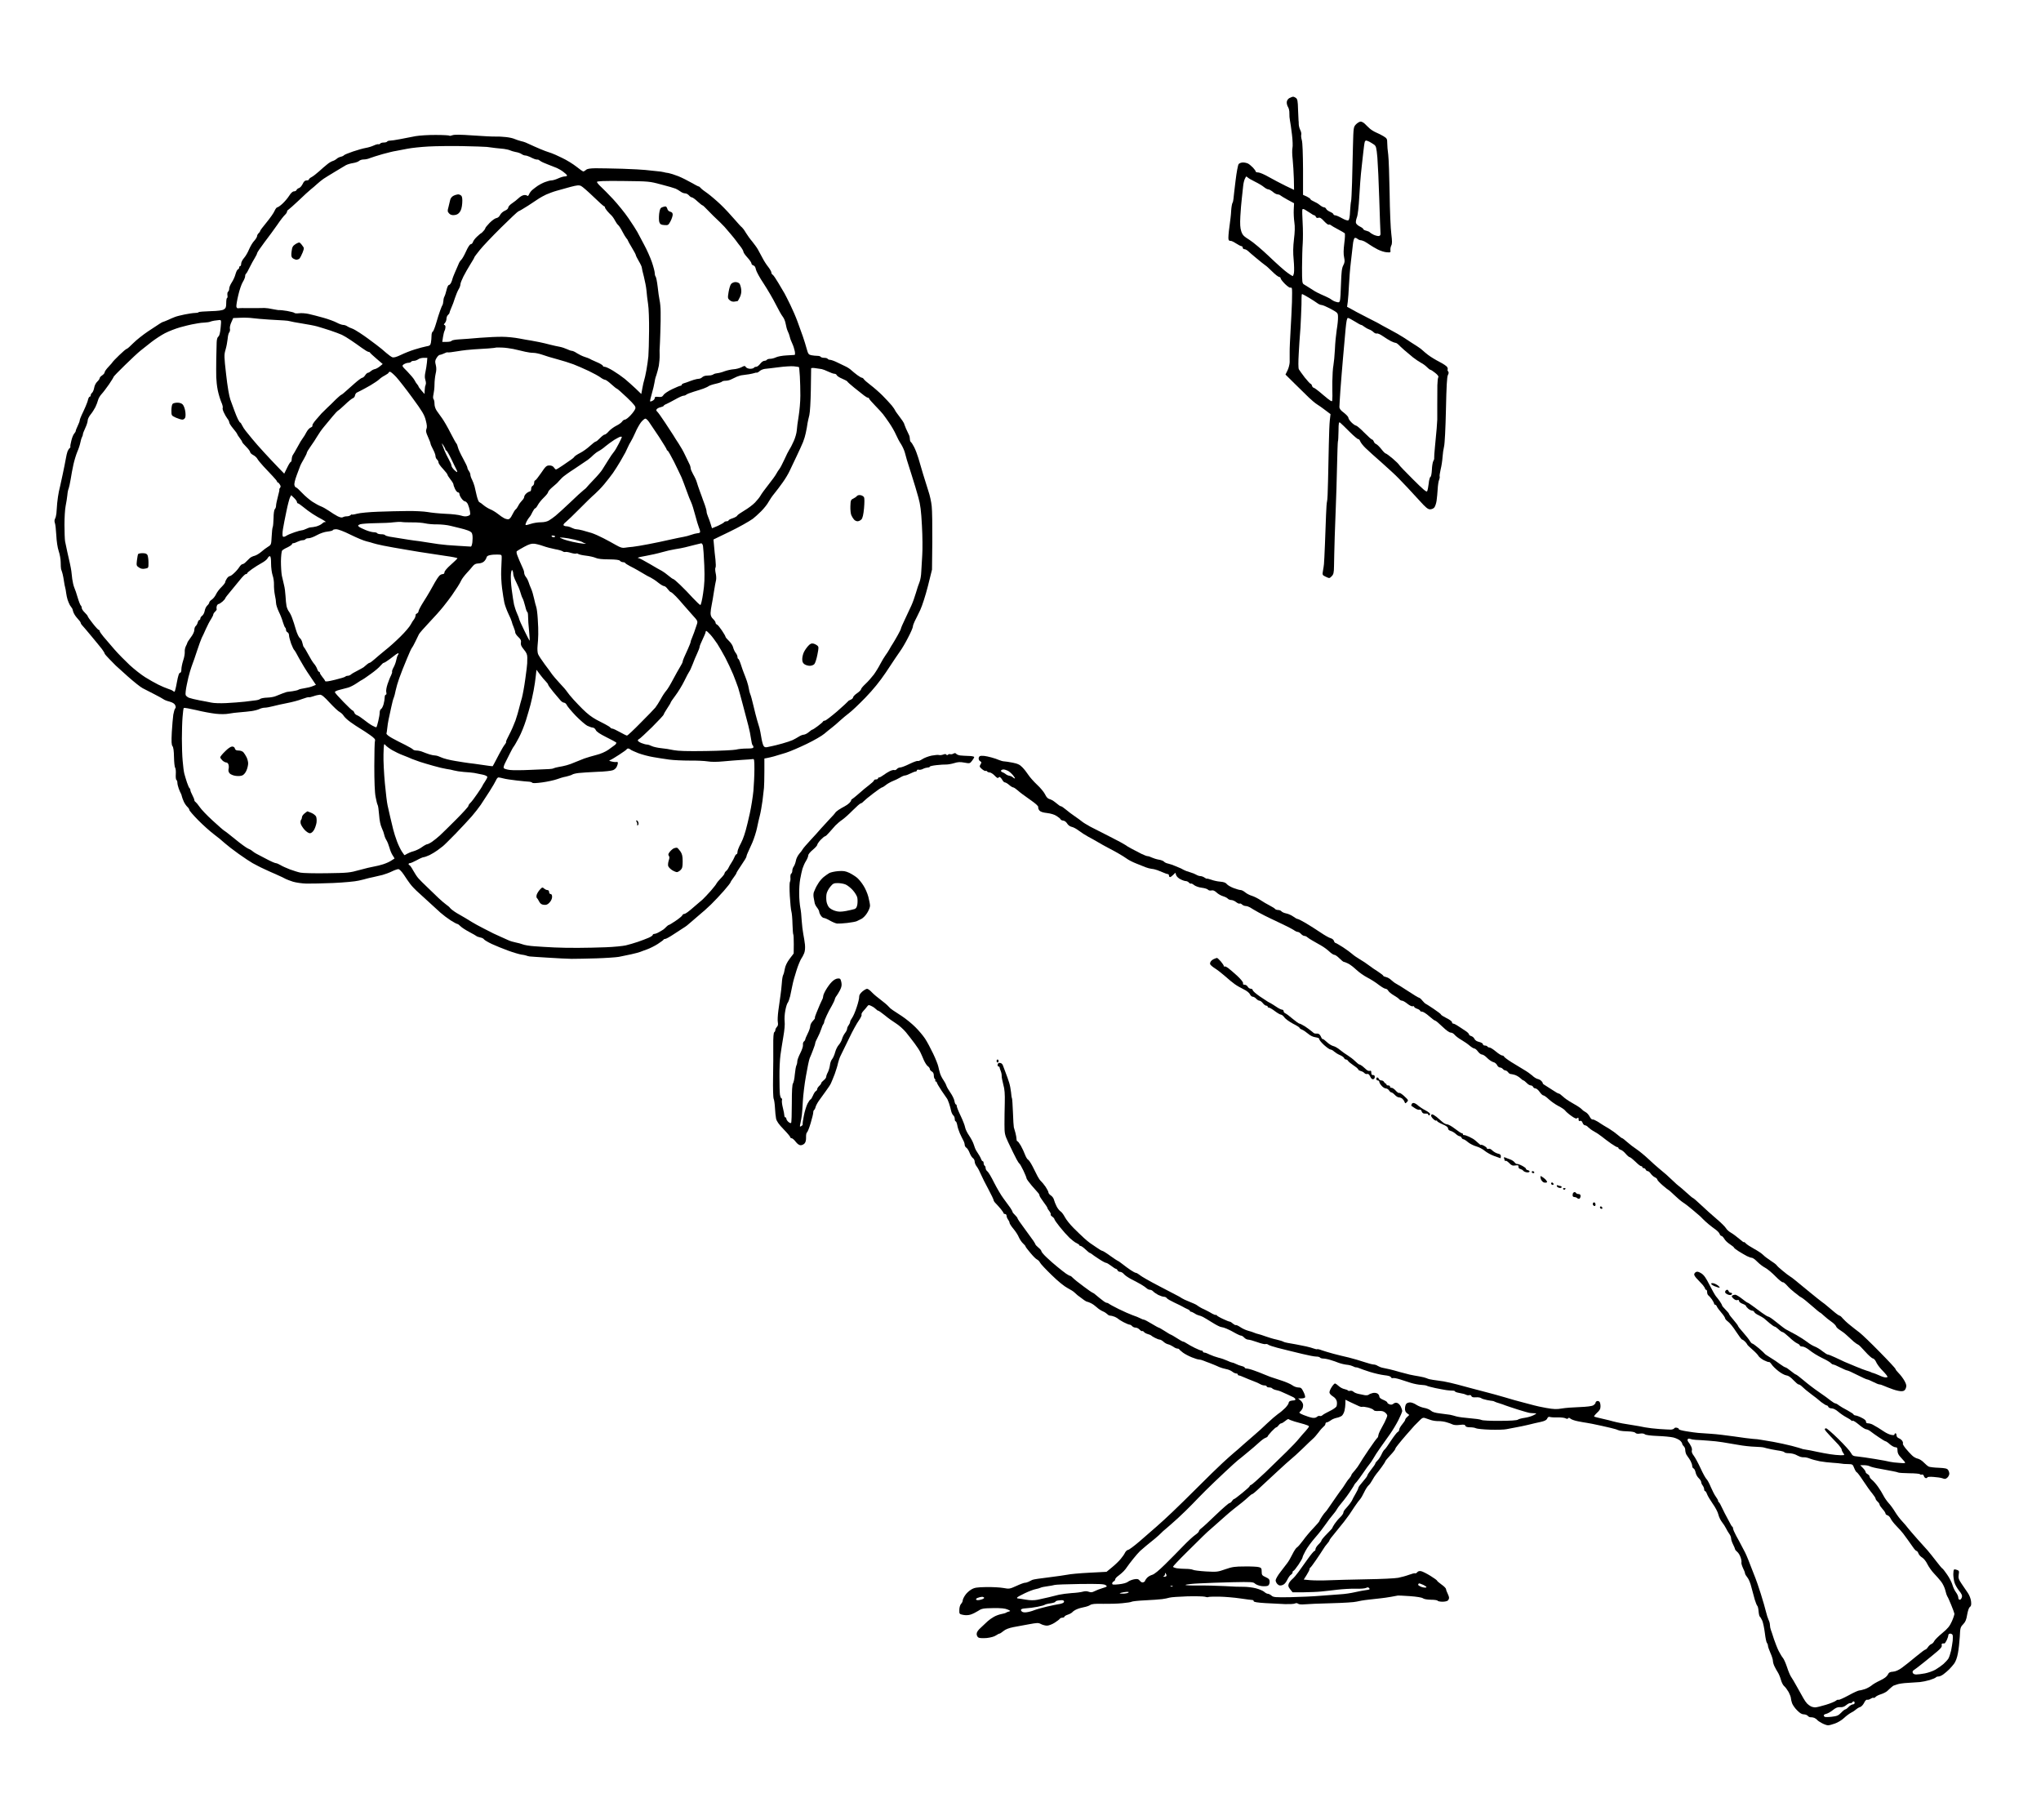 <?xml version="1.0" standalone="no"?>
<!DOCTYPE svg PUBLIC "-//W3C//DTD SVG 20010904//EN"
 "http://www.w3.org/TR/2001/REC-SVG-20010904/DTD/svg10.dtd">
<svg version="1.0" xmlns="http://www.w3.org/2000/svg"
 width="2048pt" height="1826pt" viewBox="0 0 2048 1826"
 preserveAspectRatio="xMidYMid meet">
<g transform="translate(0,1826) scale(0.1,-0.1)"
fill="#000000" stroke="none">
<g>
<path d="M12976 17290 c-6 0 -22 -6 -36 -13 -15 -8 -26 -23 -28 -39 -2 -15 4
-38 12 -51 9 -13 15 -41 14 -63 -1 -21 2 -55 6 -74 4 -19 13 -82 20 -140 7
-58 9 -118 5 -133 -4 -15 -4 -67 2 -115 5 -48 10 -136 12 -197 l2 -110 -88 42
c-48 24 -123 63 -167 88 -43 25 -91 45 -105 45 -14 0 -25 4 -25 9 0 6 -12 23
-27 39 -16 16 -38 35 -50 41 -12 6 -35 11 -51 11 -16 0 -35 -7 -43 -16 -7 -9
-21 -83 -31 -167 -10 -84 -20 -165 -21 -182 -1 -16 -6 -36 -11 -43 -4 -8 -10
-42 -12 -75 -1 -34 -10 -108 -18 -165 -8 -56 -12 -111 -9 -123 3 -11 11 -18
18 -15 7 2 32 -9 56 -25 24 -16 50 -29 57 -29 6 0 12 -7 12 -15 0 -8 8 -15 17
-15 10 0 26 -9 38 -20 11 -11 49 -43 84 -72 35 -29 73 -60 85 -68 13 -8 38
-31 57 -50 19 -19 45 -43 57 -52 12 -10 27 -18 32 -18 6 0 10 -6 10 -12 0 -7
20 -33 44 -57 25 -24 49 -41 54 -37 5 3 12 0 15 -8 3 -7 3 -69 1 -137 -2 -68
-9 -196 -14 -284 -5 -88 -10 -187 -9 -220 0 -33 0 -78 0 -99 -1 -22 -10 -58
-21 -81 l-21 -43 93 -92 c51 -51 116 -114 143 -140 28 -27 64 -57 81 -67 16
-10 54 -36 82 -58 l53 -40 -7 -60 c-4 -33 -8 -141 -10 -240 -2 -99 -6 -265 -8
-370 -2 -104 -6 -197 -10 -205 -3 -8 -8 -69 -10 -135 -3 -66 -8 -199 -11 -295
-4 -96 -8 -186 -10 -200 -1 -14 -6 -44 -10 -67 -7 -41 -7 -43 29 -60 36 -17
37 -16 58 5 19 19 23 34 24 104 0 46 4 178 7 293 4 116 9 264 12 330 3 66 8
232 11 369 3 138 7 253 9 257 3 3 5 50 6 103 1 88 3 96 18 84 9 -7 51 -48 94
-91 43 -43 82 -75 86 -73 5 3 14 -7 20 -22 6 -15 30 -45 54 -68 23 -23 96 -88
162 -146 66 -59 143 -129 170 -158 28 -29 68 -71 90 -94 22 -23 75 -82 119
-129 62 -69 84 -87 106 -87 15 0 34 8 42 18 8 9 19 40 23 67 4 28 9 80 11 116
2 37 8 79 14 94 6 14 8 30 6 34 -3 4 2 36 10 72 9 35 17 91 19 124 2 33 9 80
15 105 7 26 15 183 19 370 5 234 10 331 20 348 9 17 9 27 2 36 -6 7 -8 15 -5
19 3 3 1 14 -4 24 -6 10 -41 34 -79 53 -37 19 -88 50 -113 69 -25 19 -49 40
-55 46 -5 6 -30 25 -55 41 -25 16 -52 33 -61 39 -9 5 -40 26 -70 46 -30 20
-94 57 -144 83 -49 26 -104 56 -120 66 -17 9 -69 36 -115 59 -47 24 -92 47
-100 52 -8 5 -32 18 -54 30 l-39 21 7 51 c4 29 9 104 12 167 3 63 11 167 19
230 8 63 17 142 20 175 3 33 11 63 18 67 6 4 19 0 28 -8 8 -7 23 -14 31 -14 9
0 26 -6 39 -12 14 -7 38 -23 54 -34 17 -12 53 -33 80 -47 28 -14 68 -27 90
-28 37 -3 40 -2 37 20 -2 13 2 34 8 47 10 18 10 42 1 116 -7 51 -15 235 -17
408 -3 173 -9 348 -14 388 -6 40 -10 93 -10 118 0 40 -3 46 -37 67 -21 13 -54
29 -73 37 -19 8 -48 25 -64 39 -16 15 -39 36 -51 49 -12 12 -31 22 -42 22 -10
0 -31 -12 -46 -27 -26 -28 -26 -30 -31 -218 -2 -104 -7 -269 -9 -365 -3 -96
-7 -182 -10 -190 -3 -8 -7 -53 -10 -98 -2 -55 -8 -87 -17 -92 -8 -5 -33 3 -65
21 -28 16 -59 29 -68 29 -9 0 -17 5 -17 11 0 5 -15 16 -34 24 -18 8 -36 21
-39 30 -4 8 -13 15 -21 15 -8 0 -27 10 -43 23 -15 13 -43 29 -60 36 -18 8 -33
17 -33 22 0 5 -17 17 -37 27 l-38 17 0 255 c-1 156 -5 270 -12 293 -6 20 -9
46 -6 56 3 10 -2 32 -10 47 -8 16 -15 43 -15 59 0 17 -1 32 -2 35 0 3 -3 52
-5 109 -2 87 -6 107 -21 118 -10 7 -23 13 -28 13z m733 -440 c5 0 19 -6 32
-12 13 -7 34 -20 47 -29 20 -15 24 -29 33 -130 5 -63 14 -251 19 -419 5 -168
11 -318 12 -335 2 -22 -2 -30 -15 -33 -10 -2 -34 4 -52 12 -19 9 -37 21 -40
25 -3 5 -19 12 -35 16 -17 4 -30 11 -30 16 0 5 -15 17 -34 26 -19 9 -37 25
-40 36 -3 11 2 36 9 55 9 21 19 102 25 216 6 99 13 199 16 221 3 22 7 60 9 85
2 25 9 86 15 135 5 50 12 96 15 103 2 6 8 12 14 12z m-1203 -360 c1 0 9 -6 16
-12 7 -7 40 -26 73 -42 33 -16 73 -40 88 -53 16 -13 35 -23 44 -23 8 0 28 -11
45 -25 16 -14 37 -25 47 -25 9 0 21 -4 27 -9 5 -5 38 -25 74 -45 l65 -35 -3
-63 c-2 -35 1 -92 6 -128 7 -45 5 -98 -4 -171 -9 -77 -10 -134 -3 -205 5 -55
6 -114 3 -131 -3 -18 -9 -33 -13 -33 -3 0 -27 15 -53 34 -26 18 -107 90 -180
160 -73 70 -163 146 -200 169 -58 36 -70 48 -83 87 -11 34 -13 70 -9 150 3 58
10 139 15 181 5 42 10 96 13 120 2 24 9 56 16 72 7 15 14 27 16 27z m587 -333
c12 -7 36 -22 54 -34 17 -13 36 -23 41 -23 5 0 13 -7 16 -16 4 -10 13 -13 26
-9 14 5 29 -4 56 -34 21 -22 41 -38 46 -35 5 3 15 1 22 -5 7 -6 39 -25 72 -42
32 -17 63 -35 67 -39 5 -4 3 -50 -4 -101 -8 -65 -9 -108 -2 -140 8 -38 7 -52
-8 -81 -15 -28 -19 -67 -23 -184 -2 -82 -7 -159 -11 -171 -6 -18 -11 -20 -37
-12 -17 4 -38 15 -47 22 -9 8 -32 21 -51 29 -19 8 -46 20 -60 27 -14 6 -39 19
-55 28 -17 10 -44 27 -60 38 -17 11 -39 25 -50 31 -19 11 -20 22 -20 170 1 88
3 197 7 244 3 47 3 139 -1 205 -4 66 -5 125 -3 132 2 8 9 8 25 0z m-27 -847
c3 0 34 -17 68 -37 33 -20 72 -45 85 -55 13 -10 32 -18 42 -18 11 0 52 -18 92
-39 72 -40 72 -40 73 -83 1 -24 -5 -82 -13 -128 -7 -47 -16 -134 -18 -195 -3
-60 -10 -132 -15 -160 -6 -27 -10 -102 -11 -165 0 -63 0 -127 1 -142 0 -16 -1
-36 -2 -47 -2 -15 -19 -4 -89 55 -47 41 -91 74 -97 74 -6 0 -14 9 -17 20 -3
11 -10 20 -15 20 -4 0 -30 28 -58 63 -27 35 -53 72 -59 82 -6 13 -6 73 -1 160
4 77 10 160 12 185 3 25 8 110 11 190 4 80 6 162 5 183 0 20 2 37 6 37z m460
-240 c7 0 38 -16 68 -35 30 -19 59 -35 64 -35 5 0 20 -8 33 -19 13 -10 35 -22
47 -26 13 -4 33 -16 44 -27 11 -11 26 -17 34 -14 8 3 36 -9 62 -28 26 -18 62
-40 81 -50 19 -9 39 -16 45 -16 6 0 19 -8 28 -17 9 -10 36 -35 60 -56 24 -21
63 -53 87 -73 25 -19 61 -44 80 -54 20 -10 47 -30 60 -44 14 -14 29 -26 34
-26 5 0 27 -14 48 -31 24 -19 36 -35 32 -42 -5 -7 -9 -43 -10 -82 -1 -38 -1
-128 -1 -200 0 -71 0 -137 0 -145 0 -8 -3 -49 -6 -90 -4 -41 -11 -123 -17
-181 -6 -58 -9 -109 -8 -115 2 -5 -2 -19 -9 -30 -6 -12 -13 -51 -14 -88 -2
-37 -8 -68 -14 -70 -6 -2 -15 -33 -18 -68 -4 -35 -11 -70 -16 -77 -6 -11 -42
20 -142 120 -74 74 -137 139 -139 145 -2 6 -31 35 -64 63 -33 28 -65 51 -70
51 -6 0 -26 20 -45 45 -19 24 -43 47 -52 50 -9 3 -20 15 -23 26 -4 10 -11 19
-17 19 -6 0 -41 32 -79 70 -38 39 -75 70 -82 70 -7 0 -28 14 -45 31 -18 17
-32 39 -32 48 0 9 -21 31 -45 50 -33 24 -45 40 -45 59 0 14 5 89 10 166 6 78
17 222 26 321 8 99 20 231 26 293 8 83 14 112 24 112z"/>
</g>
<g>
<path d="M4378 16906 c-73 1 -167 -5 -208 -12 -41 -8 -111 -21 -155 -30 -44
-9 -90 -15 -102 -15 -12 0 -25 -4 -28 -9 -3 -6 -19 -10 -35 -10 -16 0 -32 -5
-35 -11 -4 -5 -12 -8 -18 -6 -7 2 -28 -4 -47 -13 -19 -9 -55 -20 -79 -24 -24
-4 -82 -20 -129 -36 -47 -16 -88 -33 -91 -38 -3 -5 -18 -12 -33 -15 -15 -4
-33 -13 -40 -21 -8 -7 -25 -17 -38 -21 -14 -4 -40 -19 -57 -34 -18 -14 -54
-45 -80 -69 -27 -24 -60 -50 -75 -58 -16 -8 -28 -19 -28 -24 0 -6 -10 -10 -23
-10 -17 0 -28 -10 -40 -36 -10 -20 -26 -38 -37 -41 -10 -3 -21 -11 -24 -19 -3
-8 -15 -14 -26 -14 -13 0 -30 -15 -49 -45 -15 -24 -46 -60 -67 -79 -21 -20
-45 -36 -51 -36 -7 0 -19 -16 -28 -36 -8 -20 -44 -71 -80 -115 -36 -43 -65
-82 -65 -87 0 -5 -7 -15 -15 -22 -8 -7 -15 -20 -15 -28 0 -9 -13 -30 -28 -47
-16 -16 -39 -55 -52 -85 -12 -30 -35 -70 -51 -88 -16 -18 -29 -44 -29 -57 0
-14 -4 -25 -10 -25 -5 0 -10 -6 -10 -14 0 -8 -6 -16 -13 -19 -7 -2 -17 -24
-24 -48 -6 -24 -23 -61 -37 -82 -14 -21 -26 -49 -26 -62 0 -13 -5 -27 -11 -31
-6 -3 -9 -19 -7 -35 3 -16 1 -29 -4 -29 -4 0 -8 -22 -8 -50 0 -40 -4 -52 -23
-64 -15 -10 -58 -16 -135 -18 -63 -2 -116 -6 -119 -10 -2 -5 -19 -8 -36 -8
-18 0 -64 -7 -104 -15 -39 -8 -83 -19 -97 -25 -15 -5 -46 -19 -70 -30 -25 -11
-48 -20 -51 -20 -3 0 -18 -8 -33 -18 -15 -10 -67 -45 -117 -77 -49 -33 -115
-85 -147 -117 -31 -32 -61 -58 -66 -58 -6 0 -40 -29 -76 -64 -36 -35 -66 -66
-66 -68 0 -3 -18 -24 -40 -47 -22 -23 -40 -48 -40 -56 0 -8 -11 -22 -25 -31
-14 -9 -25 -22 -25 -28 0 -7 -11 -23 -24 -35 -14 -13 -28 -40 -31 -62 -4 -21
-13 -43 -21 -50 -8 -6 -14 -18 -14 -25 0 -8 -4 -14 -10 -14 -5 0 -12 -12 -16
-27 -3 -16 -15 -48 -26 -73 -11 -25 -28 -63 -39 -85 -10 -22 -19 -46 -19 -53
0 -7 -9 -32 -20 -54 -11 -23 -20 -46 -20 -52 0 -5 -7 -17 -15 -26 -9 -9 -22
-41 -29 -71 -8 -29 -12 -57 -10 -61 2 -3 -1 -10 -6 -13 -6 -4 -16 -19 -22 -33
-5 -15 -14 -49 -18 -77 -5 -27 -18 -95 -30 -150 -12 -55 -23 -107 -25 -115 -2
-8 -8 -36 -14 -61 -6 -26 -13 -78 -17 -115 -3 -38 -7 -85 -8 -105 -2 -20 -8
-44 -14 -54 -6 -12 -7 -28 -1 -43 5 -13 11 -68 14 -123 3 -60 12 -122 24 -158
11 -32 20 -82 20 -112 0 -30 2 -61 4 -69 2 -8 7 -22 10 -30 3 -8 9 -33 13 -55
4 -22 8 -47 9 -55 1 -8 4 -26 8 -40 4 -14 9 -41 11 -60 2 -19 9 -49 14 -66 5
-17 16 -41 23 -55 8 -13 17 -26 20 -29 4 -3 9 -18 13 -35 4 -16 22 -47 41 -67
19 -20 35 -41 35 -47 0 -5 6 -16 13 -23 7 -7 49 -56 92 -108 44 -52 92 -112
108 -132 15 -20 27 -40 27 -45 0 -4 22 -30 50 -58 27 -27 55 -56 62 -63 7 -7
62 -56 122 -110 60 -53 126 -106 148 -117 21 -11 73 -38 115 -59 43 -22 85
-45 93 -51 8 -7 36 -18 61 -24 31 -9 50 -20 57 -36 7 -16 7 -26 0 -33 -6 -6
-14 -34 -19 -62 -4 -28 -11 -107 -15 -175 -5 -98 -3 -129 7 -141 9 -11 14 -49
15 -110 1 -52 6 -100 12 -107 5 -6 8 -35 6 -64 -2 -29 1 -55 6 -58 6 -3 10
-16 10 -28 0 -12 6 -38 13 -57 7 -19 16 -41 20 -47 5 -7 10 -22 12 -33 2 -10
11 -35 20 -54 9 -19 25 -42 36 -52 10 -9 19 -23 19 -30 0 -7 39 -52 88 -102
48 -49 119 -112 157 -141 39 -29 88 -69 110 -90 22 -20 85 -69 140 -108 55
-39 118 -81 140 -93 22 -11 47 -25 55 -29 8 -5 40 -20 70 -34 30 -14 78 -36
105 -47 28 -12 58 -26 68 -31 9 -5 25 -13 35 -18 9 -5 42 -17 72 -27 30 -9 91
-18 135 -19 44 -1 166 2 270 6 105 5 219 15 255 24 36 8 72 17 80 20 8 3 38 9
65 15 28 6 70 16 94 22 25 7 67 22 93 35 26 13 56 23 65 23 11 0 34 -24 56
-57 20 -32 50 -74 65 -94 15 -20 52 -59 82 -85 30 -27 82 -74 115 -105 33 -31
80 -74 105 -96 25 -22 71 -57 102 -77 31 -20 62 -36 67 -36 6 0 20 -11 33 -24
13 -13 52 -38 88 -57 36 -19 67 -37 70 -40 3 -4 20 -10 37 -14 18 -3 36 -12
40 -20 5 -7 40 -28 78 -46 39 -18 113 -48 165 -67 52 -19 111 -36 130 -39 19
-2 42 -7 50 -10 8 -4 24 -7 35 -9 11 -1 92 -7 180 -12 88 -6 196 -11 240 -12
44 0 157 2 250 5 94 3 195 10 225 15 30 6 87 18 125 26 39 9 79 19 90 24 11 5
43 16 70 26 28 10 75 34 105 53 30 20 57 39 58 43 2 5 10 8 18 8 7 0 46 21 86
48 39 26 84 55 100 65 16 9 46 32 66 51 20 18 62 54 92 79 30 24 82 71 115
103 34 33 91 94 128 136 37 42 67 81 67 85 0 4 14 26 30 47 17 22 30 43 30 48
0 4 23 40 50 80 28 40 50 77 50 84 0 6 6 24 14 40 8 16 28 62 46 102 17 41 38
106 46 145 8 40 21 97 29 127 8 30 19 96 26 145 6 50 13 108 15 130 2 22 4 97
4 167 l0 128 27 5 c16 3 46 10 68 16 22 6 76 22 120 36 44 14 139 55 211 90
73 35 152 81 175 101 24 21 60 49 79 64 19 15 55 45 79 68 24 22 65 56 90 75
25 18 99 88 164 155 80 83 145 163 205 252 48 71 92 137 97 146 6 9 26 39 46
67 20 27 57 90 82 140 26 49 47 98 47 108 0 10 9 35 19 55 11 20 35 71 55 112
20 43 53 146 77 240 l41 165 3 280 c1 154 -1 315 -6 357 -4 42 -19 110 -33
150 -13 40 -37 118 -54 173 -16 55 -37 127 -47 160 -10 33 -28 81 -41 107 -13
26 -28 49 -34 53 -5 3 -10 17 -10 31 0 13 -4 32 -10 42 -5 9 -18 37 -29 62
-10 25 -20 50 -21 55 -2 6 -22 36 -46 67 -24 31 -44 60 -44 64 0 3 -15 24 -32
46 -18 22 -60 66 -93 100 -33 33 -87 80 -120 105 -33 25 -64 52 -68 60 -4 7
-13 13 -18 13 -6 0 -27 12 -47 27 -20 15 -47 37 -59 48 -11 11 -36 28 -55 37
-18 9 -57 28 -87 42 -30 15 -63 26 -72 26 -10 0 -21 5 -24 10 -3 6 -19 10 -35
10 -16 0 -32 5 -35 10 -3 6 -19 10 -34 10 -16 0 -42 3 -59 6 -28 6 -33 12 -47
63 -8 31 -26 88 -39 126 -14 39 -38 106 -54 150 -16 44 -48 118 -71 165 -23
47 -49 99 -58 115 -10 17 -37 64 -62 105 -24 41 -50 79 -57 83 -8 4 -14 15
-14 24 0 8 -14 33 -32 56 -18 22 -44 63 -58 91 -15 28 -35 66 -46 85 -10 18
-36 53 -56 78 -21 24 -49 64 -64 88 -14 25 -32 48 -38 53 -7 4 -41 41 -76 82
-35 41 -97 108 -139 148 -42 40 -101 90 -131 112 -31 21 -62 45 -69 54 -7 9
-17 16 -22 16 -4 0 -36 17 -71 37 -35 20 -94 50 -131 65 -38 15 -83 29 -100
32 -18 2 -39 6 -47 9 -8 3 -45 8 -82 11 -36 3 -84 8 -105 11 -21 3 -123 8
-228 12 -104 3 -225 5 -269 5 -56 -1 -83 -5 -95 -16 -10 -9 -22 -16 -28 -16
-5 0 -36 21 -69 48 -33 26 -97 66 -144 88 -47 23 -94 44 -105 47 -11 3 -40 13
-64 22 -24 9 -73 29 -110 46 -36 16 -75 34 -86 39 -11 5 -33 11 -50 15 -16 4
-43 13 -60 20 -16 8 -57 17 -90 20 -33 4 -80 6 -105 5 -25 -1 -125 4 -223 11
-131 9 -186 10 -208 2 -16 -6 -29 -8 -29 -4 0 3 -60 7 -132 7z m262 -112 c113
-2 223 -6 245 -8 22 -3 60 -8 85 -11 25 -3 64 -7 87 -9 22 -3 49 -9 60 -14 10
-5 36 -13 57 -17 22 -3 49 -13 60 -21 11 -8 28 -14 37 -14 10 0 30 -7 46 -14
15 -8 37 -18 48 -22 11 -4 24 -6 29 -5 5 1 16 -4 25 -12 9 -8 43 -24 76 -36
33 -13 75 -29 94 -37 18 -8 49 -26 67 -41 19 -14 34 -29 34 -34 0 -5 -10 -9
-22 -9 -13 0 -43 -9 -67 -20 -24 -11 -54 -20 -67 -20 -13 0 -43 -8 -66 -17
-24 -9 -56 -26 -72 -37 -17 -12 -41 -30 -54 -41 -13 -11 -28 -31 -33 -44 -7
-16 -13 -21 -20 -14 -5 5 -21 8 -34 5 -14 -2 -37 -16 -52 -31 -16 -15 -45 -38
-65 -51 -21 -14 -38 -33 -38 -42 0 -11 -14 -24 -34 -32 -19 -8 -40 -27 -48
-43 -8 -17 -23 -29 -37 -31 -14 -2 -44 -24 -68 -48 -24 -25 -43 -48 -43 -53 0
-4 -8 -18 -19 -29 -10 -12 -21 -22 -23 -22 -3 0 -21 -15 -40 -33 -20 -18 -39
-43 -42 -55 -4 -12 -14 -22 -22 -22 -9 0 -29 -30 -48 -73 -18 -40 -40 -78 -49
-85 -8 -7 -21 -27 -27 -45 -7 -18 -24 -56 -37 -85 -12 -29 -23 -56 -23 -60 0
-5 -6 -20 -12 -35 -7 -15 -18 -27 -25 -27 -6 0 -17 -24 -23 -52 -7 -29 -16
-57 -20 -63 -5 -5 -10 -26 -11 -45 -2 -19 -6 -37 -9 -40 -3 -3 -13 -27 -23
-55 -10 -27 -29 -86 -41 -129 -13 -44 -28 -82 -34 -84 -7 -2 -12 -21 -12 -42
0 -20 -3 -51 -6 -68 -5 -26 -12 -32 -46 -37 -22 -4 -74 -18 -116 -31 -43 -13
-105 -38 -140 -55 -41 -20 -69 -28 -84 -24 -11 4 -39 24 -62 44 -23 21 -67 58
-100 82 -32 24 -71 53 -86 64 -14 11 -51 36 -81 56 -30 20 -65 40 -79 44 -14
4 -34 14 -45 21 -11 8 -29 14 -41 14 -11 0 -41 10 -65 23 -24 13 -84 35 -134
49 -49 14 -116 31 -147 38 -31 7 -75 10 -97 7 -23 -3 -43 -1 -46 3 -3 5 -36
13 -73 20 -38 6 -73 10 -78 9 -5 -2 -34 3 -65 9 -30 7 -68 12 -85 12 -16 -1
-80 -1 -142 -1 -62 1 -118 0 -124 -2 -7 -1 -14 6 -16 16 -2 10 6 62 19 115 12
53 33 114 46 134 13 21 23 46 23 57 0 11 4 22 9 25 5 3 21 32 36 63 16 32 39
75 52 95 13 21 23 42 23 48 0 6 33 55 73 108 41 53 99 133 130 177 30 45 65
89 76 99 12 11 21 25 21 32 0 7 7 17 15 21 8 5 55 47 104 93 48 47 103 96 120
110 18 14 46 38 64 55 18 16 46 39 62 50 17 11 67 43 113 70 46 28 95 57 110
66 15 9 49 19 75 23 26 4 53 14 61 22 8 8 29 14 46 14 18 0 46 6 63 14 18 7
75 25 127 40 52 14 111 29 130 31 19 3 71 13 115 22 44 9 141 19 215 23 74 4
227 6 340 4z m1613 -350 c259 -3 263 -3 382 -35 66 -17 131 -36 145 -42 14 -7
36 -19 49 -29 13 -10 33 -18 45 -18 12 0 29 -9 39 -20 9 -11 22 -20 29 -20 7
0 33 -18 56 -40 24 -22 47 -40 50 -40 4 0 19 -12 33 -28 15 -15 49 -49 76 -77
28 -27 59 -57 69 -66 10 -10 30 -30 44 -45 13 -16 40 -47 60 -70 19 -22 44
-53 55 -68 11 -15 32 -44 48 -63 15 -20 27 -42 27 -50 0 -7 18 -33 40 -57 22
-24 40 -50 40 -58 0 -9 9 -18 19 -21 13 -3 22 -17 26 -41 4 -19 39 -84 79
-143 39 -60 93 -152 120 -206 27 -54 59 -111 71 -125 12 -15 25 -47 29 -72 4
-25 13 -57 20 -72 8 -15 17 -40 21 -57 3 -17 15 -47 25 -68 10 -21 21 -55 25
-76 4 -20 3 -37 -1 -38 -5 0 -42 -2 -83 -5 -41 -2 -88 -11 -104 -19 -17 -8
-43 -15 -58 -15 -15 0 -31 -4 -34 -10 -3 -5 -15 -10 -25 -10 -11 0 -29 -13
-42 -30 -12 -16 -30 -30 -39 -30 -10 0 -21 -4 -24 -10 -3 -5 -20 -10 -37 -10
-17 0 -36 7 -43 16 -11 16 -14 16 -46 -1 -19 -9 -54 -19 -79 -20 -25 -2 -65
-11 -90 -20 -25 -10 -56 -18 -70 -19 -14 -1 -32 -6 -40 -11 -8 -6 -22 -10 -30
-11 -8 -1 -27 -2 -42 -3 -15 0 -33 -8 -42 -16 -8 -8 -22 -15 -32 -15 -10 0
-34 -5 -53 -11 -20 -7 -45 -15 -56 -20 -11 -4 -30 -11 -42 -14 -13 -4 -23 -11
-23 -16 0 -5 -5 -9 -11 -9 -6 0 -44 -15 -83 -34 -40 -19 -80 -45 -88 -59 -13
-19 -23 -22 -52 -19 -28 3 -36 1 -36 -12 0 -8 -9 -20 -21 -26 -11 -7 -23 -9
-26 -7 -2 3 6 38 18 79 12 40 23 89 26 108 2 19 10 54 19 76 8 23 19 66 25 95
5 30 9 79 8 109 -1 30 -1 64 1 75 1 11 4 79 6 150 3 72 4 164 3 205 0 41 -5
95 -11 120 -5 25 -14 86 -19 135 -6 50 -15 94 -20 100 -5 5 -9 21 -9 35 0 14
-13 64 -29 111 -16 46 -51 125 -78 174 -26 50 -57 107 -68 128 -11 20 -51 83
-89 138 -38 56 -108 141 -154 191 -46 49 -102 106 -123 125 -21 19 -39 41 -39
47 0 9 64 12 263 10z m-422 -50 c14 -7 70 -56 124 -108 54 -53 103 -96 107
-96 4 0 8 -4 8 -10 0 -5 10 -22 23 -37 12 -14 30 -33 40 -42 10 -9 27 -32 37
-52 10 -19 25 -41 34 -48 8 -7 27 -36 41 -64 15 -29 33 -59 41 -68 8 -8 14
-18 14 -21 0 -3 18 -36 40 -72 22 -36 40 -70 40 -75 0 -6 14 -33 30 -61 17
-28 30 -57 30 -64 0 -7 9 -48 21 -92 11 -43 23 -106 26 -139 2 -33 10 -94 16
-135 7 -41 11 -163 10 -270 -1 -107 -4 -222 -7 -255 -3 -33 -12 -96 -20 -140
-8 -44 -18 -89 -22 -99 -4 -11 -12 -46 -18 -79 l-11 -60 -56 54 c-32 30 -81
74 -110 98 -30 24 -83 61 -118 82 -36 22 -73 39 -83 39 -10 0 -18 4 -18 9 0 5
-19 18 -42 29 -24 11 -50 22 -58 26 -8 3 -22 10 -30 15 -8 5 -33 14 -55 21
-22 7 -56 24 -75 36 -19 13 -42 24 -51 24 -9 0 -31 8 -50 17 -19 9 -52 20 -74
24 -22 4 -65 13 -95 21 -30 8 -80 20 -110 26 -30 6 -68 13 -85 16 -16 2 -68
11 -114 20 -46 9 -123 17 -170 17 -47 1 -149 -4 -226 -10 -77 -7 -171 -14
-210 -16 -38 -2 -71 -9 -73 -14 -2 -6 -24 -11 -49 -11 l-45 0 7 48 c4 26 11
55 16 64 5 9 9 26 9 37 0 12 -5 21 -12 21 -6 0 -4 7 5 18 10 10 17 30 17 44 0
14 7 31 15 38 8 7 15 16 15 21 0 5 9 28 19 52 11 23 27 67 36 97 10 30 26 69
36 86 11 17 19 40 19 52 0 11 14 46 30 78 17 33 48 88 70 123 22 34 40 66 40
70 0 3 24 35 53 71 28 36 126 139 216 228 90 89 168 162 173 162 4 0 48 25 96
56 48 31 98 64 112 74 14 9 45 26 70 38 25 11 72 29 105 38 33 10 96 27 140
39 66 17 84 19 106 9z m-3296 -1326 c28 -4 100 -10 160 -14 61 -4 130 -8 155
-9 25 -1 52 -5 60 -8 8 -3 61 -13 118 -22 57 -9 127 -22 155 -30 29 -8 88 -27
132 -41 44 -15 96 -34 115 -43 19 -9 60 -33 90 -54 30 -20 80 -55 110 -77 30
-22 60 -40 67 -40 6 0 13 -3 15 -7 2 -5 31 -32 65 -61 l63 -54 -29 -24 c-16
-13 -38 -25 -49 -27 -12 -2 -30 -11 -40 -20 -10 -9 -24 -17 -30 -17 -6 0 -19
-11 -28 -25 -9 -14 -22 -25 -29 -25 -7 0 -41 -25 -76 -56 -35 -31 -78 -69 -96
-85 -17 -16 -34 -29 -37 -29 -3 0 -18 -12 -33 -26 -15 -14 -35 -32 -43 -41 -8
-9 -37 -37 -64 -62 -26 -25 -53 -52 -60 -59 -6 -8 -31 -36 -54 -62 -24 -27
-41 -54 -37 -60 3 -5 -4 -14 -17 -19 -13 -5 -32 -26 -43 -47 -11 -22 -27 -48
-36 -59 -9 -11 -34 -51 -54 -90 -21 -38 -42 -75 -47 -81 -5 -7 -10 -25 -11
-42 -1 -16 -5 -28 -9 -26 -3 2 -20 -23 -36 -57 l-30 -61 -63 65 c-35 36 -98
103 -140 149 -42 45 -95 106 -117 133 -23 28 -52 64 -66 81 -14 17 -30 42 -37
57 -7 15 -15 27 -18 27 -4 0 -14 15 -23 33 -9 17 -25 57 -36 87 -11 30 -30 81
-41 112 -12 35 -29 132 -42 251 -21 182 -21 197 -6 248 9 30 18 78 21 107 2
29 9 59 16 67 7 8 10 25 7 37 -3 12 3 41 14 64 l19 43 73 3 c39 2 95 0 122 -4z
m-337 -19 c23 1 23 0 16 -76 -5 -53 -12 -82 -23 -90 -10 -7 -16 -29 -17 -60
-1 -26 -3 -102 -4 -168 -1 -66 -1 -147 0 -180 1 -33 7 -92 15 -130 8 -39 24
-92 35 -118 12 -26 18 -52 15 -58 -4 -5 1 -27 11 -47 9 -20 25 -48 35 -61 11
-13 19 -30 19 -38 0 -9 18 -37 40 -63 22 -26 40 -51 40 -55 0 -3 11 -21 25
-39 14 -18 25 -36 25 -41 0 -4 18 -25 40 -47 22 -22 40 -46 40 -54 0 -7 13
-20 30 -29 16 -8 35 -25 41 -36 6 -12 34 -47 63 -78 28 -30 70 -75 94 -100 23
-24 42 -48 42 -52 0 -5 3 -9 8 -9 4 0 13 -9 20 -21 10 -16 10 -24 1 -35 -6 -8
-9 -14 -6 -14 3 0 -3 -31 -14 -70 -10 -38 -19 -80 -19 -93 0 -13 -5 -28 -12
-35 -7 -7 -13 -44 -13 -90 -1 -43 -5 -83 -8 -89 -4 -6 -9 -49 -11 -95 -4 -81
-5 -84 -36 -103 -18 -11 -49 -34 -69 -52 -20 -17 -50 -35 -66 -39 -17 -4 -38
-14 -48 -23 -10 -9 -27 -26 -39 -38 -12 -13 -27 -23 -35 -23 -7 0 -20 -12 -30
-27 -10 -16 -32 -43 -51 -60 -18 -18 -39 -33 -46 -33 -8 0 -21 -11 -30 -25 -9
-13 -16 -29 -16 -36 0 -6 -17 -28 -37 -48 -21 -20 -46 -53 -55 -73 -10 -21
-29 -45 -43 -54 -14 -9 -25 -22 -25 -29 0 -6 -9 -20 -20 -30 -11 -10 -23 -34
-26 -54 -4 -20 -15 -42 -26 -49 -10 -7 -18 -20 -18 -28 0 -8 -4 -14 -10 -14
-5 0 -12 -11 -16 -25 -3 -13 -12 -29 -20 -36 -8 -6 -14 -24 -14 -39 0 -17 -14
-47 -35 -74 -19 -26 -35 -50 -35 -54 0 -4 -7 -20 -15 -35 -8 -16 -13 -42 -11
-58 1 -17 -5 -55 -16 -86 -10 -31 -18 -71 -18 -90 0 -21 -5 -33 -14 -33 -9 0
-19 -29 -31 -95 -9 -52 -20 -95 -24 -95 -4 0 -11 4 -17 9 -5 5 -27 14 -49 21
-22 7 -66 26 -98 42 -32 16 -91 49 -129 73 -39 24 -109 79 -156 122 -46 43
-117 115 -156 160 -39 45 -88 102 -108 126 -21 25 -38 50 -38 56 0 6 -4 11 -9
11 -5 0 -32 29 -60 65 -28 35 -51 68 -51 73 0 5 -14 21 -30 37 -17 16 -30 37
-30 46 0 10 -4 20 -9 24 -5 3 -19 38 -31 78 -11 39 -27 86 -35 103 -7 17 -16
55 -20 85 -3 30 -8 65 -9 79 -2 14 -8 48 -14 75 -6 28 -19 82 -27 120 -9 39
-18 86 -22 105 -3 19 -6 94 -6 165 0 72 5 157 12 190 7 33 14 82 17 108 2 27
8 56 13 65 4 10 13 51 20 92 6 41 19 109 28 150 9 41 27 99 39 128 13 29 26
69 30 90 4 20 11 46 17 57 6 11 10 24 9 28 -1 4 9 32 23 61 14 29 25 64 25 77
0 14 13 40 28 59 16 19 38 53 49 75 11 23 23 54 27 71 4 16 19 43 35 60 16 17
49 61 75 98 25 37 46 71 46 75 0 4 51 57 113 117 61 60 132 126 157 146 25 20
74 59 110 87 36 28 97 68 135 88 39 20 108 47 155 60 47 13 97 25 113 28 15 3
42 8 60 11 17 4 50 7 72 8 22 1 47 5 55 9 8 3 26 8 40 10 14 2 35 5 48 6z
m2838 -276 c32 -1 83 -8 113 -14 31 -7 61 -14 66 -15 6 -1 30 -7 55 -13 25 -6
62 -11 82 -11 21 0 61 -9 90 -19 29 -11 96 -31 149 -45 53 -14 126 -37 163
-51 36 -14 106 -44 154 -67 48 -23 101 -52 118 -65 17 -13 37 -23 45 -23 8 0
36 -20 63 -45 27 -25 53 -45 57 -45 4 0 49 -40 100 -88 79 -76 90 -92 84 -112
-4 -13 -25 -43 -47 -66 -22 -24 -48 -44 -57 -44 -9 0 -22 -9 -28 -19 -7 -11
-33 -30 -58 -42 -26 -13 -60 -38 -76 -56 -15 -18 -34 -33 -41 -33 -8 0 -28
-16 -47 -35 -18 -19 -37 -35 -43 -35 -6 0 -32 -20 -58 -44 -26 -24 -70 -56
-98 -70 -28 -14 -55 -32 -59 -39 -4 -7 -19 -20 -33 -29 -14 -10 -51 -35 -84
-58 -32 -22 -62 -40 -67 -40 -5 0 -14 9 -21 20 -9 13 -24 20 -45 20 -29 0 -38
-8 -83 -75 -28 -41 -55 -75 -60 -75 -6 0 -10 -11 -10 -24 0 -13 -7 -26 -15
-30 -8 -3 -15 -17 -15 -31 0 -14 -6 -25 -12 -25 -7 -1 -23 -9 -35 -19 -13 -11
-23 -27 -23 -36 0 -9 -10 -26 -23 -38 -12 -12 -29 -35 -37 -52 -8 -16 -20 -33
-27 -37 -6 -5 -21 -28 -33 -53 -15 -31 -28 -45 -42 -45 -10 0 -29 5 -41 12
-12 6 -40 25 -62 43 -22 17 -56 38 -75 45 -19 8 -49 26 -67 41 -17 15 -37 29
-43 31 -7 2 -18 31 -26 63 -7 33 -17 76 -22 95 -5 19 -16 49 -25 67 -10 18
-17 40 -17 50 0 10 -7 27 -15 37 -8 11 -15 26 -15 34 0 8 -20 49 -44 93 -24
43 -47 93 -51 111 -4 18 -11 35 -15 38 -4 3 -31 51 -59 106 -28 56 -66 121
-83 145 -18 24 -43 59 -55 77 -14 20 -23 48 -23 70 0 21 -4 42 -10 48 -5 5 -6
24 0 49 5 22 10 66 10 97 0 31 5 79 11 106 9 35 9 62 2 90 -9 34 -8 46 8 71
10 17 25 31 33 31 7 0 26 7 42 14 15 8 31 13 35 11 4 -3 49 2 100 11 52 9 126
17 164 19 39 2 103 6 144 9 41 3 76 7 77 9 1 1 28 1 60 0z m-784 -103 l36 0
-4 -47 c-3 -27 -9 -69 -15 -95 -7 -30 -8 -58 -2 -75 5 -16 8 -34 7 -40 -1 -7
-3 -15 -4 -18 -1 -3 -4 -9 -5 -15 -1 -5 -3 -24 -4 -41 l-1 -32 -30 34 c-16 19
-30 37 -30 41 0 4 -6 13 -12 20 -7 7 -20 26 -28 43 -8 16 -41 55 -72 87 -57
57 -57 57 -36 73 13 8 32 15 45 15 12 0 25 5 28 10 3 6 16 10 29 10 12 0 31 7
42 15 10 8 35 15 56 15z m3712 -85 c27 -3 50 -6 53 -8 2 -2 6 -44 9 -93 3 -49
5 -136 5 -194 0 -58 -8 -150 -17 -205 -9 -55 -18 -120 -19 -145 -2 -25 -15
-72 -30 -105 -14 -32 -34 -71 -44 -85 -9 -14 -32 -59 -50 -100 -19 -41 -41
-84 -50 -95 -9 -11 -23 -33 -31 -48 -8 -16 -44 -66 -80 -111 -36 -45 -71 -94
-79 -109 -8 -15 -33 -46 -55 -69 -23 -24 -72 -60 -108 -81 -37 -22 -69 -44
-71 -51 -3 -7 -23 -18 -46 -26 -23 -7 -41 -17 -41 -22 0 -4 -9 -8 -19 -8 -11
0 -23 -5 -26 -11 -4 -5 -32 -21 -62 -35 -31 -13 -56 -24 -58 -24 -1 0 -7 19
-14 43 -7 23 -19 57 -27 75 -8 18 -14 40 -14 50 0 9 -7 37 -16 62 -9 25 -19
52 -22 60 -2 8 -16 44 -29 80 -13 36 -28 79 -32 95 -5 17 -20 50 -35 75 -14
25 -26 53 -26 63 0 11 -6 31 -14 45 -7 15 -26 54 -42 87 -15 33 -44 84 -64
114 -19 29 -44 67 -54 85 -11 17 -48 74 -83 127 -35 53 -70 102 -78 109 -11 9
-12 16 -4 26 6 7 24 16 40 19 16 4 29 10 29 14 0 3 12 12 28 18 15 6 55 28 90
47 35 20 71 36 81 36 9 0 22 5 27 10 6 6 39 19 75 30 35 10 80 25 100 32 20 8
43 18 50 24 8 6 40 17 72 24 32 7 60 17 63 22 3 4 19 8 36 8 16 0 42 6 56 14
15 8 41 20 57 27 17 7 41 14 55 15 14 2 43 6 65 9 22 4 47 9 55 12 8 4 19 5
24 4 5 -1 18 6 30 17 11 10 35 19 51 21 17 1 77 9 135 16 58 8 127 12 154 10z
m219 -19 c23 -4 51 -8 62 -9 11 -2 40 -13 65 -25 25 -12 53 -22 63 -22 10 0
20 -6 23 -14 3 -8 27 -24 54 -35 26 -11 50 -24 52 -28 1 -5 33 -33 70 -63 37
-30 81 -65 97 -77 16 -13 34 -23 40 -23 6 0 11 -4 11 -8 0 -5 28 -37 63 -73
34 -35 69 -73 77 -84 9 -11 36 -49 61 -85 25 -36 56 -90 69 -120 13 -30 36
-74 52 -97 15 -24 32 -62 38 -85 6 -24 15 -56 20 -73 5 -16 27 -86 49 -155 22
-69 52 -168 66 -220 21 -75 28 -134 36 -285 6 -104 7 -237 3 -295 -4 -58 -8
-134 -10 -169 -1 -35 -9 -80 -17 -100 -9 -20 -25 -70 -37 -111 -12 -41 -32
-97 -45 -125 -13 -27 -41 -89 -64 -137 -23 -47 -41 -90 -41 -95 0 -5 -14 -34
-31 -64 -16 -30 -39 -67 -49 -84 -11 -16 -27 -43 -36 -60 -9 -16 -26 -43 -39
-60 -12 -16 -35 -55 -51 -85 -15 -30 -45 -79 -66 -108 -22 -29 -59 -71 -84
-94 -24 -22 -44 -46 -44 -53 0 -7 -18 -25 -40 -40 -22 -15 -40 -34 -40 -42 0
-7 -11 -18 -24 -23 -13 -5 -25 -12 -27 -17 -2 -4 -52 -50 -110 -101 -59 -50
-113 -92 -122 -92 -8 0 -17 -4 -19 -9 -1 -5 -24 -25 -51 -45 -26 -20 -51 -36
-55 -36 -4 0 -20 -11 -36 -25 -16 -14 -39 -25 -50 -26 -12 0 -34 -9 -51 -20
-16 -10 -44 -26 -61 -34 -17 -8 -65 -24 -105 -35 -41 -11 -85 -23 -99 -25 -14
-3 -37 -8 -52 -11 -20 -4 -29 0 -38 16 -6 12 -16 49 -21 83 -5 34 -14 76 -18
92 -5 17 -16 53 -24 80 -8 28 -25 93 -37 145 -12 52 -26 104 -32 116 -5 12
-11 34 -13 50 -2 16 -11 52 -20 79 -10 28 -23 64 -30 80 -7 17 -21 56 -31 88
-10 31 -22 57 -26 57 -4 0 -8 8 -8 19 0 10 -8 29 -19 42 -10 13 -21 38 -25 55
-4 17 -22 45 -41 63 -19 18 -35 37 -35 42 0 5 -16 34 -36 63 -20 30 -42 57
-50 60 -8 3 -14 11 -14 19 0 7 -11 24 -25 37 -18 17 -25 34 -25 59 1 20 5 56
11 81 5 25 16 86 23 135 8 50 17 101 21 115 3 14 2 46 -4 70 -5 24 -6 49 -2
55 5 5 4 42 0 80 -5 39 -11 100 -14 136 l-6 66 43 21 c24 12 77 37 118 57 41
20 104 52 140 73 36 20 79 46 94 57 15 11 53 45 83 75 30 30 64 73 75 95 12
22 38 60 59 85 20 25 58 74 83 110 26 36 57 88 69 115 13 28 44 93 69 145 25
52 55 118 66 145 11 28 23 68 27 90 5 22 9 47 11 55 1 8 5 29 7 45 3 17 11 53
18 80 7 29 13 137 15 255 1 113 3 209 3 214 1 5 20 6 44 2z m-4269 -36 c7 0
35 -24 62 -53 27 -30 101 -124 164 -211 97 -132 118 -167 132 -222 13 -48 14
-71 7 -88 -8 -17 -5 -34 15 -78 14 -31 26 -62 26 -68 0 -6 11 -32 25 -58 14
-26 25 -56 25 -68 0 -12 7 -27 15 -34 8 -7 15 -20 15 -30 0 -9 20 -38 45 -64
25 -27 45 -53 45 -58 0 -6 14 -27 30 -48 17 -21 30 -43 30 -50 0 -7 7 -27 16
-46 9 -19 23 -34 30 -34 8 0 14 -7 14 -16 0 -9 9 -29 21 -45 11 -16 27 -29 34
-29 8 0 21 -12 29 -27 7 -16 17 -47 21 -69 6 -39 5 -42 -21 -51 -19 -6 -40 -5
-67 4 -21 7 -91 16 -155 18 -64 3 -146 11 -182 18 -36 6 -126 11 -200 10 -74
0 -207 -4 -295 -7 -88 -3 -184 -12 -212 -20 -29 -8 -53 -11 -53 -8 0 3 -5 1
-12 -6 -7 -7 -23 -12 -37 -12 -15 0 -32 -4 -40 -9 -10 -6 -28 -3 -54 10 -21
11 -60 35 -85 53 -26 18 -63 39 -82 46 -19 7 -57 28 -85 46 -27 18 -74 57
-103 88 -29 31 -56 56 -62 56 -5 0 -12 9 -15 21 -5 13 4 52 23 103 17 44 33
88 36 96 3 8 19 38 35 65 16 28 30 56 30 63 1 7 18 36 39 65 21 29 50 73 65
99 15 26 45 69 67 95 22 26 61 74 87 105 26 32 51 57 54 58 4 0 35 27 70 60
34 33 70 62 80 65 10 3 19 15 21 27 2 12 10 25 18 29 8 4 27 14 42 21 15 7 57
31 95 52 37 22 77 49 88 60 12 12 38 30 58 40 20 11 37 23 37 28 0 4 6 8 14 8z
m2562 -470 c7 0 24 -15 36 -33 13 -18 58 -86 101 -150 42 -65 77 -122 77 -127
0 -6 4 -10 8 -10 5 0 34 -51 65 -112 30 -62 65 -133 76 -158 10 -25 33 -84 50
-132 17 -48 38 -102 47 -119 8 -17 26 -73 39 -124 13 -51 31 -109 39 -130 9
-20 13 -41 10 -46 -3 -5 -15 -9 -27 -9 -12 -1 -40 -8 -62 -16 -22 -8 -56 -17
-75 -20 -19 -3 -82 -16 -140 -29 -58 -13 -154 -34 -215 -45 -60 -12 -130 -23
-155 -26 -25 -2 -60 -6 -78 -9 -26 -5 -46 1 -90 26 -31 18 -88 49 -127 69 -38
20 -92 44 -120 53 -27 8 -69 20 -91 26 -23 6 -50 11 -60 11 -11 0 -32 7 -48
15 -15 8 -39 15 -52 15 -12 0 -26 5 -29 10 -4 6 6 20 22 32 15 12 78 72 138
133 61 62 129 128 153 148 23 20 66 64 95 99 29 35 69 86 88 113 19 28 52 79
73 115 20 36 43 76 51 90 7 14 19 39 26 55 7 17 20 41 29 55 9 14 29 54 45 90
15 36 41 82 57 103 16 20 36 37 44 37z m-248 -181 c6 1 12 -1 12 -4 0 -3 -14
-34 -32 -68 -17 -34 -39 -71 -49 -82 -10 -11 -36 -49 -58 -85 -23 -36 -49 -78
-59 -94 -9 -15 -47 -60 -84 -98 -37 -38 -68 -73 -70 -76 -2 -4 -16 -18 -33
-30 -16 -12 -78 -69 -136 -125 -59 -56 -124 -115 -145 -132 -20 -16 -50 -38
-66 -47 -18 -11 -49 -18 -81 -18 -30 0 -75 -7 -101 -16 -26 -9 -49 -14 -52
-11 -3 3 2 19 10 35 9 17 21 36 29 44 7 7 21 30 30 51 10 20 22 37 27 37 5 0
17 15 26 32 9 18 36 52 60 75 24 23 44 48 44 56 0 8 21 31 47 53 26 21 52 45
57 53 6 7 22 24 36 38 14 14 69 54 124 89 54 36 115 77 135 91 20 15 45 37 56
49 11 11 35 29 52 38 18 9 49 31 69 49 21 17 60 46 88 64 28 17 57 32 64 32z
m-1779 -87 c12 -18 21 -37 21 -42 0 -6 4 -10 9 -10 4 0 27 -39 50 -87 23 -49
47 -96 52 -106 6 -11 9 -21 6 -23 -2 -2 -16 8 -30 22 -15 15 -27 34 -27 43 0
9 -12 36 -26 61 -14 25 -34 65 -44 90 -9 25 -21 54 -25 65 -4 11 2 5 14 -13z
m-1498 -528 c16 -15 29 -34 29 -41 0 -7 4 -13 9 -13 5 0 29 -16 53 -36 23 -20
66 -51 95 -70 28 -18 70 -43 93 -54 23 -12 40 -24 37 -27 -3 -2 -7 -3 -10 -1
-3 2 -14 -5 -25 -15 -11 -11 -38 -23 -59 -29 -21 -5 -46 -9 -56 -9 -9 0 -29
-7 -45 -15 -15 -7 -34 -14 -42 -14 -8 0 -42 -9 -74 -20 -33 -11 -71 -27 -84
-36 -15 -10 -28 -12 -33 -7 -6 6 -6 35 0 74 6 35 21 116 35 180 13 65 30 127
36 139 l12 22 29 -28z m1079 -241 c14 -3 62 -4 107 -4 44 1 103 -4 130 -10 26
-6 81 -11 120 -10 40 0 101 -6 135 -15 35 -8 79 -19 98 -24 19 -4 53 -14 75
-22 32 -12 41 -21 45 -44 3 -16 3 -49 0 -74 -3 -25 -10 -44 -15 -44 -6 1 -65
4 -131 8 -67 3 -155 11 -195 17 -41 6 -85 13 -99 15 -14 3 -54 9 -90 14 -36 4
-85 11 -110 15 -25 4 -70 11 -100 16 -30 5 -72 12 -93 15 -20 4 -40 10 -43 15
-3 5 -20 9 -39 9 -19 0 -37 5 -40 10 -3 6 -19 10 -34 10 -16 0 -53 10 -82 22
-30 12 -60 27 -68 34 -12 11 -10 15 13 24 15 5 84 10 154 11 70 1 152 4 182 9
30 4 66 5 80 3z m-656 -73 c20 0 76 -21 144 -55 61 -30 132 -60 159 -66 26 -6
57 -15 68 -19 11 -4 56 -15 100 -24 44 -9 150 -28 235 -42 85 -15 180 -30 210
-34 30 -5 110 -17 178 -27 67 -9 122 -20 122 -24 0 -4 -29 -32 -65 -64 -38
-33 -65 -65 -65 -76 0 -12 -7 -19 -18 -19 -11 0 -26 -8 -35 -18 -9 -10 -28
-38 -42 -63 -13 -24 -36 -64 -50 -89 -14 -25 -45 -76 -70 -115 -24 -38 -44
-77 -45 -86 0 -9 -7 -19 -15 -23 -8 -3 -14 -9 -14 -13 1 -4 -2 -17 -6 -28 -5
-11 -12 -22 -15 -25 -4 -3 -16 -23 -28 -45 -11 -22 -58 -77 -104 -122 -45 -45
-114 -107 -153 -137 -38 -31 -87 -72 -108 -91 -22 -19 -43 -35 -48 -35 -5 0
-18 -8 -28 -17 -11 -10 -26 -22 -33 -28 -8 -5 -36 -21 -63 -35 -28 -14 -56
-30 -63 -37 -7 -7 -22 -13 -32 -13 -10 0 -21 -4 -24 -8 -3 -5 -49 -19 -103
-32 -73 -18 -98 -21 -101 -12 -2 7 -15 26 -28 41 -13 16 -24 34 -24 40 0 6 -4
11 -9 11 -5 0 -14 13 -19 30 -6 16 -20 39 -31 51 -11 12 -36 52 -56 90 -20 37
-40 71 -44 74 -5 2 -12 22 -16 42 -4 21 -15 43 -26 51 -10 7 -28 44 -40 85
-11 40 -28 91 -37 115 -8 24 -23 53 -32 65 -10 12 -21 38 -25 57 -4 19 -8 64
-10 100 -2 36 -8 85 -15 110 -6 25 -16 68 -22 95 -5 28 -9 92 -9 144 1 52 6
100 12 107 5 7 30 22 55 33 24 12 44 26 44 31 0 6 6 10 14 10 7 0 27 7 42 15
16 8 39 15 51 15 12 0 25 5 28 10 3 6 18 10 33 10 15 0 52 14 82 31 33 18 76
33 108 36 28 3 52 10 52 14 0 5 15 9 34 9z m2176 -63 c11 -1 20 -5 20 -9 0 -4
-6 -8 -14 -8 -8 0 -17 4 -21 9 -3 6 4 9 15 8z m100 -21 c25 -2 76 -11 114 -20
38 -9 74 -20 80 -25 6 -5 20 -11 31 -14 11 -3 2 -4 -20 -2 -22 2 -71 10 -110
19 -38 9 -79 20 -90 25 -11 5 -27 12 -35 15 -8 3 5 4 30 2z m-290 -61 c19 -2
60 -12 90 -23 30 -11 84 -25 120 -32 36 -6 70 -16 77 -22 7 -5 18 -8 25 -6 7
3 32 -1 57 -9 24 -7 47 -10 53 -7 5 3 14 1 21 -4 7 -5 41 -13 77 -17 36 -4 79
-14 97 -22 21 -10 66 -15 132 -15 72 -1 104 -5 112 -14 6 -8 20 -14 29 -14 10
0 20 -3 22 -7 2 -5 23 -19 48 -32 25 -12 61 -32 80 -43 19 -11 49 -28 65 -38
17 -11 45 -26 63 -34 18 -9 52 -31 76 -51 24 -19 50 -35 59 -35 9 0 25 -13 37
-30 12 -16 26 -30 31 -30 5 0 29 -20 52 -44 23 -24 56 -61 74 -83 18 -21 58
-66 89 -101 55 -60 57 -64 47 -95 -6 -17 -19 -54 -28 -82 -10 -27 -22 -58 -26
-67 -5 -10 -9 -23 -9 -28 0 -6 -12 -37 -26 -68 -14 -31 -32 -71 -40 -89 -8
-17 -14 -36 -14 -42 0 -6 -12 -30 -26 -52 -14 -23 -46 -80 -71 -127 -25 -48
-55 -98 -68 -112 -13 -14 -38 -52 -55 -84 -18 -32 -42 -70 -54 -85 -11 -14
-78 -83 -148 -153 -69 -71 -131 -128 -136 -128 -6 0 -38 16 -72 35 -34 19 -68
35 -75 35 -8 0 -17 5 -20 10 -4 6 -28 21 -53 34 -26 13 -64 33 -85 44 -21 11
-53 32 -71 46 -19 14 -51 43 -72 64 -22 21 -61 63 -89 93 -27 30 -57 66 -65
79 -8 13 -41 52 -74 86 -32 35 -66 74 -75 87 -9 14 -42 59 -74 101 -32 43 -62
89 -68 104 -6 15 -8 52 -5 82 3 30 7 82 7 115 1 33 -1 103 -5 155 -3 52 -10
106 -15 120 -5 14 -15 52 -22 85 -7 33 -20 78 -30 100 -10 22 -21 51 -25 65
-4 14 -15 36 -25 49 -11 13 -19 32 -19 42 0 11 -4 27 -9 37 -4 9 -15 33 -23
52 -9 19 -24 54 -33 78 -11 26 -15 46 -9 52 5 5 38 24 74 44 48 26 74 34 100
31z m1676 4 c7 1 15 -11 18 -26 3 -16 9 -103 13 -195 5 -132 2 -190 -12 -282
-9 -64 -22 -116 -27 -116 -6 0 -40 33 -77 72 -36 40 -93 99 -126 130 -33 32
-64 58 -68 58 -5 0 -27 15 -49 34 -22 19 -52 40 -66 48 -15 7 -70 39 -124 71
-53 31 -102 57 -109 57 -7 0 -10 2 -7 5 3 3 41 12 84 19 44 8 113 23 154 35
41 12 102 26 135 31 33 5 78 13 100 19 22 5 65 16 95 24 30 8 60 15 66 16z
m-2041 -113 c40 -1 40 -1 39 -41 -1 -22 -3 -76 -5 -120 -2 -44 2 -124 9 -178
7 -53 17 -118 23 -145 6 -26 24 -75 40 -109 17 -34 32 -70 34 -80 2 -10 10
-35 19 -55 9 -21 16 -45 16 -54 0 -9 14 -29 31 -45 24 -23 30 -35 26 -56 -4
-21 3 -37 29 -69 27 -32 35 -51 35 -81 -1 -21 -1 -47 -1 -58 0 -11 -8 -81 -19
-157 -10 -75 -26 -160 -34 -190 -9 -29 -21 -75 -28 -103 -6 -27 -23 -84 -37
-125 -15 -41 -43 -105 -63 -142 -20 -37 -34 -69 -31 -72 3 -3 -3 -14 -12 -25
-9 -10 -34 -52 -55 -92 -21 -41 -44 -85 -52 -99 -8 -14 -14 -26 -15 -27 0 -2
-48 4 -105 13 -57 8 -117 17 -134 18 -16 2 -77 11 -135 21 -58 9 -122 26 -142
36 -21 10 -47 19 -59 19 -13 0 -39 5 -58 11 -20 6 -51 18 -69 25 -18 8 -46 14
-62 14 -16 0 -32 5 -35 10 -4 6 -39 26 -78 46 -40 19 -99 50 -132 68 -36 20
-59 39 -57 47 2 8 6 32 8 54 2 22 8 60 13 85 5 25 17 81 27 125 9 44 21 88 26
97 4 10 13 41 18 70 6 29 22 85 36 123 14 39 30 79 34 90 5 11 25 61 45 110
20 50 42 97 48 105 7 8 23 38 36 65 13 28 29 60 35 72 6 12 52 64 101 116 50
52 115 125 145 163 30 38 69 88 85 112 17 24 42 62 57 85 15 23 32 53 38 67 6
13 30 45 53 70 23 25 51 56 62 71 15 18 30 25 56 26 23 1 45 9 57 21 11 11 22
28 24 39 2 12 15 20 38 24 19 4 53 6 75 5z m-2288 -16 c9 0 13 -21 13 -74 0
-40 7 -93 15 -117 9 -24 15 -66 14 -94 -1 -27 3 -74 9 -104 7 -29 12 -67 12
-82 0 -16 13 -55 28 -87 16 -32 34 -79 41 -105 8 -26 18 -50 22 -53 5 -3 9
-13 9 -24 0 -10 7 -20 15 -24 8 -3 15 -17 15 -30 0 -14 10 -51 21 -83 12 -32
26 -60 30 -63 5 -3 28 -42 51 -87 24 -44 71 -122 106 -172 l62 -92 -32 -13
c-18 -8 -55 -17 -83 -21 -27 -4 -54 -10 -60 -15 -5 -4 -32 -11 -60 -15 -27 -4
-52 -7 -55 -7 -3 0 -23 -7 -45 -15 -22 -8 -52 -21 -68 -27 -15 -7 -53 -14 -84
-15 -32 -1 -63 -7 -70 -12 -6 -6 -27 -13 -45 -15 -18 -2 -69 -8 -113 -14 -44
-5 -127 -11 -185 -14 -58 -3 -125 -1 -150 5 -25 5 -79 16 -120 23 -41 8 -87
19 -103 25 -15 6 -30 18 -34 28 -4 9 1 55 11 102 9 47 24 109 33 136 8 28 20
61 25 75 6 14 26 72 45 130 19 57 40 116 47 130 8 14 26 54 42 90 16 36 39 80
52 99 12 19 22 39 22 46 0 6 9 20 20 30 11 10 17 22 14 26 -3 5 -2 18 1 29 4
11 12 20 18 20 7 0 24 12 40 25 15 13 27 28 27 32 0 4 22 34 50 66 27 32 70
85 96 117 26 33 53 60 60 60 8 0 14 4 14 8 0 5 21 23 48 42 26 19 70 46 97 61
28 15 54 36 60 48 5 11 15 21 22 21z m2434 -142 c5 -7 9 -24 9 -37 0 -13 13
-49 29 -80 16 -31 35 -76 42 -101 7 -25 17 -54 24 -65 6 -11 17 -46 25 -77 7
-32 17 -58 21 -58 4 0 8 -21 8 -47 0 -27 4 -91 10 -143 5 -52 7 -97 6 -98 -2
-2 -26 44 -54 102 -28 57 -51 109 -51 114 0 5 -10 31 -22 58 -12 27 -25 67
-30 89 -5 22 -15 88 -23 148 -8 59 -11 130 -8 158 4 33 9 46 14 37z m1946
-608 c4 0 22 -17 41 -37 19 -21 50 -63 70 -93 19 -30 55 -92 79 -137 24 -46
60 -122 80 -170 19 -49 42 -108 50 -133 8 -25 29 -103 48 -175 19 -71 43 -164
54 -205 11 -41 23 -101 27 -133 4 -31 11 -60 15 -63 5 -3 9 -12 9 -20 0 -11
-16 -14 -67 -14 -38 0 -86 -5 -108 -11 -22 -5 -158 -12 -301 -14 -191 -3 -279
0 -325 9 -35 8 -93 17 -128 20 -35 4 -76 13 -92 21 -15 8 -37 15 -47 15 -11 0
-36 7 -56 15 -20 8 -36 20 -36 25 0 6 6 13 14 16 7 3 66 57 130 120 64 64 116
120 116 125 0 6 16 33 35 62 19 28 35 55 35 59 0 4 22 36 49 72 27 36 66 100
87 143 21 43 43 85 49 93 7 8 22 42 35 75 12 33 33 83 46 110 13 28 24 57 24
65 0 8 14 42 30 75 16 33 30 66 30 73 0 6 3 12 7 12z m-3089 -225 c3 -2 0 -10
-5 -17 -6 -7 -13 -30 -17 -51 -4 -21 -16 -54 -27 -73 -11 -20 -17 -39 -15 -43
3 -4 -2 -21 -10 -37 -9 -16 -24 -55 -35 -87 -11 -33 -17 -68 -13 -82 4 -15 2
-25 -5 -25 -6 0 -11 -12 -11 -27 0 -16 -5 -46 -11 -68 -6 -22 -17 -44 -25 -48
-8 -4 -14 -20 -14 -35 0 -15 -6 -53 -14 -85 -7 -32 -16 -60 -19 -63 -2 -3 -22
5 -43 17 -22 12 -59 39 -84 59 -25 20 -55 40 -67 44 -12 4 -25 16 -28 27 -4
10 -10 19 -15 19 -5 0 -47 39 -94 88 -47 48 -86 92 -86 98 0 6 21 17 48 23 26
7 63 16 84 22 20 5 59 25 87 44 28 19 53 35 56 35 2 0 40 25 82 56 43 30 88
68 101 85 13 16 28 29 33 29 6 0 31 16 57 35 26 19 56 42 66 50 11 8 22 13 24
10z m1421 -213 c20 -26 46 -58 59 -70 12 -12 22 -26 22 -31 0 -6 24 -38 52
-73 29 -35 61 -73 72 -85 11 -13 27 -23 36 -23 9 0 22 -11 28 -25 6 -13 46
-61 89 -106 43 -44 95 -89 115 -100 21 -10 46 -19 56 -19 10 0 24 -11 30 -24
7 -17 42 -40 104 -71 51 -25 96 -50 101 -54 4 -4 -1 -14 -10 -23 -10 -8 -41
-31 -68 -50 -31 -21 -78 -42 -120 -52 -39 -10 -93 -26 -122 -36 -28 -11 -71
-28 -95 -38 -23 -11 -61 -24 -83 -30 -22 -6 -58 -14 -80 -17 -22 -4 -44 -10
-50 -13 -5 -4 -26 -7 -45 -8 -19 0 -103 -4 -186 -8 -83 -4 -177 -5 -208 -1
-32 4 -60 13 -62 20 -3 7 4 30 15 51 11 22 32 64 47 94 15 30 32 62 39 70 7 8
30 49 52 90 22 41 54 120 71 175 17 55 37 125 45 155 8 30 22 93 31 140 9 47
19 113 22 147 l7 63 36 -48z m-2209 -202 c19 0 43 -20 98 -80 41 -44 86 -87
101 -94 15 -8 32 -25 40 -38 7 -12 37 -41 68 -63 30 -22 75 -51 98 -65 24 -14
68 -43 99 -65 40 -28 54 -44 49 -55 -4 -8 -7 -123 -7 -255 0 -154 4 -265 13
-310 7 -38 16 -74 20 -80 5 -5 11 -50 15 -100 4 -58 14 -104 27 -132 11 -23
22 -54 25 -70 3 -15 13 -39 22 -53 9 -14 22 -47 30 -75 7 -27 22 -63 33 -78
11 -16 19 -30 17 -31 -1 -1 -16 -11 -33 -21 -16 -11 -52 -27 -80 -36 -27 -9
-69 -19 -93 -23 -24 -4 -90 -19 -146 -35 -96 -27 -115 -29 -327 -32 -123 -2
-242 1 -264 6 -22 4 -69 19 -105 32 -36 14 -79 33 -96 44 -17 10 -38 19 -46
19 -9 0 -52 19 -97 43 -45 23 -91 47 -101 53 -11 6 -28 17 -37 25 -10 9 -31
21 -47 27 -15 7 -71 47 -123 90 -52 42 -102 82 -112 87 -10 6 -63 52 -118 103
-56 51 -114 112 -129 135 -16 23 -35 46 -41 50 -7 4 -13 13 -13 20 0 7 -9 29
-20 50 -11 20 -20 43 -20 51 0 8 -4 16 -8 18 -4 2 -16 28 -26 58 -10 30 -22
71 -27 90 -5 19 -12 76 -16 125 -5 50 -8 151 -8 225 0 74 3 172 7 218 3 46 9
86 12 89 4 4 59 -6 124 -21 64 -16 153 -32 197 -37 47 -5 100 -5 130 1 28 5
79 12 115 14 36 3 88 8 115 12 28 4 62 13 77 20 15 8 40 14 55 14 16 0 53 7
83 15 30 8 93 22 140 31 47 9 114 26 149 40 35 13 67 22 71 19 3 -2 24 2 46
10 21 8 50 14 64 15z m658 -506 c9 -11 40 -34 67 -50 28 -16 77 -40 110 -52
33 -13 74 -29 90 -37 17 -7 53 -20 80 -29 28 -9 88 -27 135 -40 47 -14 105
-27 130 -31 25 -3 59 -10 75 -15 17 -5 61 -12 99 -15 38 -2 86 -7 105 -10 20
-4 57 -11 84 -17 26 -5 47 -16 47 -23 0 -7 -11 -29 -25 -49 -14 -20 -25 -39
-25 -42 0 -2 -22 -37 -50 -77 -27 -40 -58 -81 -70 -92 -11 -10 -20 -24 -20
-31 0 -7 -55 -68 -123 -136 -68 -68 -141 -140 -164 -161 -22 -20 -57 -48 -77
-62 -20 -14 -43 -25 -49 -25 -7 0 -31 -13 -53 -29 -21 -16 -59 -34 -83 -41
-24 -6 -55 -19 -68 -27 -13 -9 -25 -14 -26 -12 -1 2 -12 18 -25 36 -12 18 -34
63 -48 100 -14 37 -32 93 -39 123 -8 30 -21 87 -30 125 -9 39 -21 90 -26 115
-6 25 -18 124 -27 221 -9 97 -16 227 -14 290 3 108 4 113 20 93z m2436 -34 c7
0 17 -5 22 -10 6 -6 42 -22 80 -37 38 -14 105 -32 149 -39 44 -8 116 -19 160
-25 44 -6 136 -10 205 -10 68 1 150 -3 181 -8 34 -6 95 -6 155 0 54 5 140 12
189 15 50 3 98 6 108 8 15 4 17 -6 17 -102 0 -59 -5 -156 -10 -217 -6 -60 -22
-162 -36 -225 -14 -63 -32 -140 -41 -170 -8 -30 -22 -71 -30 -90 -8 -19 -23
-51 -34 -71 -10 -20 -19 -46 -19 -58 0 -11 -4 -21 -9 -21 -5 0 -14 -12 -20
-27 -6 -16 -20 -41 -31 -58 -11 -16 -24 -39 -29 -50 -5 -12 -16 -27 -25 -34
-9 -7 -16 -19 -16 -25 0 -6 -18 -29 -40 -51 -21 -22 -39 -44 -40 -48 0 -5 -26
-38 -57 -74 -32 -36 -69 -75 -82 -87 -14 -11 -48 -41 -77 -66 -28 -25 -62 -53
-75 -62 -13 -10 -28 -18 -35 -18 -7 0 -14 -6 -17 -13 -2 -7 -32 -32 -66 -55
-34 -23 -65 -42 -69 -42 -4 0 -15 -8 -24 -17 -9 -10 -23 -22 -30 -28 -8 -5
-28 -18 -45 -27 -17 -10 -38 -18 -47 -18 -9 0 -16 -5 -16 -10 0 -6 -19 -19
-42 -29 -24 -10 -72 -29 -108 -41 -36 -12 -90 -28 -120 -35 -30 -7 -120 -16
-200 -19 -80 -3 -203 -6 -275 -6 -71 -1 -181 1 -242 4 -62 3 -152 8 -200 12
-49 3 -101 12 -118 19 -16 6 -48 15 -70 19 -22 4 -56 14 -75 23 -19 9 -55 25
-80 36 -25 11 -56 25 -70 32 -14 8 -59 30 -100 51 -41 21 -93 49 -115 63 -22
14 -52 32 -67 41 -15 8 -52 30 -83 48 -30 18 -60 41 -67 50 -7 10 -24 25 -38
34 -14 9 -50 40 -81 69 -31 30 -83 79 -115 111 -33 31 -71 69 -85 85 -14 15
-38 52 -54 81 -15 28 -32 52 -37 52 -4 0 -8 5 -8 10 0 6 6 10 14 10 8 0 39 14
69 30 30 17 61 30 69 30 8 0 34 10 59 21 24 12 60 34 79 48 19 14 43 33 54 41
11 8 68 65 127 125 58 61 132 139 163 175 31 36 71 87 90 115 18 27 58 88 88
135 30 47 59 97 66 113 6 15 17 27 24 27 7 0 29 -5 49 -10 20 -6 81 -15 135
-21 55 -6 110 -12 124 -12 14 -1 28 -6 32 -11 4 -5 42 -4 99 4 51 7 117 21
148 32 31 11 63 21 71 22 8 1 29 6 45 11 17 4 35 11 40 15 6 4 33 11 60 14 28
3 111 9 185 12 74 2 147 10 162 17 15 6 32 22 37 35 6 12 11 29 11 37 0 8 -6
12 -12 10 -7 -2 -29 -1 -48 4 -30 7 -32 9 -15 16 11 4 52 29 90 54 39 25 72
49 73 53 2 4 9 8 16 8z"/>
<g>
<path d="M4596 16310 c-11 -1 -33 -7 -47 -15 -16 -8 -29 -26 -32 -42 -3 -15
-11 -47 -17 -71 -11 -38 -10 -45 6 -63 13 -14 28 -19 52 -17 24 2 41 11 55 30
14 18 22 48 25 88 3 39 0 65 -8 75 -7 8 -22 15 -34 15z"/>
</g>
<g>
<path d="M3004 15827 c-5 1 -23 -6 -40 -17 -26 -17 -33 -29 -38 -72 -5 -37 -3
-55 7 -65 7 -7 23 -15 35 -18 12 -2 28 3 36 10 8 8 22 35 32 60 17 45 17 47
-3 72 -10 15 -23 28 -29 30z"/>
</g>
<g>
<path d="M6677 16189 c-6 0 -22 -4 -34 -9 -17 -7 -23 -20 -29 -66 -3 -32 -3
-69 2 -83 8 -21 17 -27 50 -29 38 -3 41 -1 62 38 12 23 22 53 22 66 0 17 -7
25 -24 30 -15 3 -27 15 -30 30 -4 13 -12 24 -19 23z"/>
</g>
<g>
<path d="M7380 15430 c-15 0 -34 -8 -43 -18 -9 -9 -20 -46 -26 -81 -10 -60 -9
-65 11 -83 13 -11 31 -17 47 -14 14 2 29 5 32 5 3 1 14 19 24 41 12 27 16 52
12 80 -3 22 -11 47 -17 55 -7 8 -25 15 -40 15z"/>
</g>
<g>
<path d="M1780 14220 c-20 0 -41 -5 -48 -12 -7 -7 -12 -36 -12 -65 0 -52 0
-53 44 -73 25 -11 54 -20 66 -20 12 0 24 9 29 22 4 12 4 42 -1 67 -4 24 -15
53 -25 63 -10 11 -30 18 -53 18z"/>
</g>
<g>
<path d="M1430 12710 c-21 0 -41 -4 -44 -9 -3 -4 -8 -33 -12 -63 -6 -51 -5
-55 21 -72 19 -13 37 -16 61 -11 34 6 34 6 34 61 0 30 -5 64 -10 75 -8 14 -21
19 -50 19z"/>
</g>
<g>
<path d="M8635 13292 c-14 3 -30 -1 -36 -8 -6 -8 -23 -20 -38 -27 -24 -11 -26
-18 -28 -77 -1 -36 3 -76 10 -90 6 -14 18 -33 26 -42 8 -10 24 -18 36 -18 12
0 30 9 39 19 12 13 20 48 26 112 5 55 5 100 0 110 -5 9 -21 19 -35 21z"/>
</g>
<g>
<path d="M8161 11803 c-18 4 -31 -1 -51 -23 -15 -16 -35 -45 -44 -64 -9 -19
-16 -50 -16 -69 0 -26 6 -40 22 -51 12 -9 37 -16 54 -16 17 0 38 8 46 18 8 9
22 52 30 94 14 70 14 79 -1 91 -9 8 -27 17 -40 20z"/>
</g>
<g>
<path d="M2328 10770 c-14 -1 -42 -20 -70 -49 -27 -26 -48 -52 -48 -59 0 -6
10 -20 22 -32 12 -11 29 -20 39 -20 9 0 19 -10 22 -22 4 -12 4 -33 0 -46 -3
-14 1 -30 11 -41 10 -11 37 -22 60 -25 26 -4 54 -2 69 5 15 7 32 28 41 51 9
21 16 52 16 69 0 16 -7 44 -16 62 -9 18 -23 40 -32 50 -8 9 -29 17 -47 17 -24
0 -34 5 -38 20 -3 13 -13 20 -29 20z"/>
</g>
<g>
<path d="M3085 10120 c-1 0 -14 -9 -29 -21 -14 -11 -26 -28 -26 -38 0 -9 -4
-21 -9 -26 -5 -6 -7 -22 -4 -37 3 -14 20 -42 38 -62 18 -20 42 -36 54 -36 13
0 29 12 41 32 11 18 22 51 26 74 3 24 1 51 -5 63 -7 12 -28 28 -48 36 -19 8
-37 15 -38 15z"/>
</g>
<g>
<path d="M6391 10028 c-10 3 -10 0 -2 -16 6 -10 7 -22 4 -26 -3 -3 -1 -6 5 -6
7 0 10 10 9 22 -2 12 -9 24 -16 26z"/>
</g>
<g>
<path d="M6795 9754 c-5 2 -20 0 -31 -4 -12 -5 -31 -21 -43 -36 -16 -20 -18
-30 -10 -40 8 -10 8 -23 -1 -48 -6 -20 -9 -45 -5 -55 3 -11 21 -29 39 -41 18
-11 40 -20 48 -20 8 0 24 9 36 20 18 17 22 32 22 87 0 53 -5 74 -22 100 -13
18 -27 34 -33 37z"/>
</g>
<g>
<path d="M5459 9346 c-16 14 -19 13 -42 -12 -14 -15 -28 -39 -32 -52 -3 -14
-3 -28 2 -31 4 -3 15 -19 23 -36 12 -22 24 -31 48 -33 24 -3 38 3 57 24 15 16
25 39 25 55 0 19 -5 29 -15 29 -8 0 -15 9 -15 20 0 12 -7 20 -17 20 -9 0 -24
7 -34 16z"/>
</g>
</g>
<g>
<path d="M9595 10697 c-7 9 -15 9 -28 2 -10 -6 -24 -8 -31 -6 -8 3 -18 1 -24
-5 -6 -6 -12 -6 -16 1 -5 7 -15 7 -33 0 -15 -5 -33 -7 -41 -4 -8 3 -42 0 -74
-6 -33 -7 -75 -23 -94 -36 -20 -13 -40 -21 -45 -18 -5 4 -42 -10 -82 -29 -40
-20 -82 -36 -94 -36 -11 0 -26 -7 -33 -15 -7 -9 -19 -14 -26 -11 -7 3 -28 -2
-46 -11 -18 -9 -47 -27 -64 -40 -17 -13 -36 -23 -42 -23 -7 0 -12 -4 -12 -10
0 -5 -9 -10 -20 -10 -11 0 -20 -4 -20 -10 0 -5 -21 -25 -47 -45 -27 -20 -74
-59 -106 -88 -33 -29 -63 -53 -68 -55 -5 -2 -9 -8 -9 -13 0 -5 -8 -17 -18 -26
-10 -10 -31 -25 -47 -33 -17 -8 -43 -24 -60 -35 -16 -11 -32 -24 -34 -30 -2
-5 -25 -30 -50 -56 -25 -26 -66 -71 -91 -99 -25 -29 -74 -84 -110 -122 -36
-39 -69 -77 -74 -86 -5 -10 -21 -31 -36 -48 -15 -18 -31 -49 -34 -70 -4 -21
-14 -47 -22 -58 -8 -11 -14 -30 -14 -43 0 -12 -5 -25 -11 -28 -6 -4 -9 -21 -8
-39 2 -17 0 -37 -5 -44 -4 -7 -5 -70 -1 -140 4 -70 11 -140 16 -157 5 -16 10
-74 11 -128 2 -55 5 -100 8 -102 3 -2 5 -45 5 -97 l-1 -94 -41 -54 c-27 -36
-43 -71 -48 -100 -4 -25 -11 -53 -17 -63 -5 -9 -11 -45 -13 -80 -2 -34 -9 -91
-14 -127 -5 -36 -15 -103 -21 -150 -6 -47 -9 -99 -5 -117 4 -21 1 -36 -10 -46
-8 -9 -15 -22 -15 -31 0 -8 -5 -18 -11 -22 -7 -4 -11 -52 -10 -138 1 -72 0
-216 -2 -321 -2 -104 1 -198 6 -209 5 -10 11 -50 13 -90 2 -39 7 -88 11 -108
6 -27 27 -58 76 -108 37 -38 67 -74 67 -80 0 -5 6 -10 14 -10 7 0 26 -16 40
-35 17 -22 35 -35 50 -35 13 0 30 8 39 18 11 12 16 34 15 61 -1 24 3 46 9 49
6 4 23 45 37 93 14 47 26 95 26 106 0 12 4 24 9 27 5 3 12 17 15 31 4 14 19
42 34 63 15 22 45 63 67 93 22 30 46 65 52 79 7 14 24 57 39 95 14 39 29 88
33 110 5 22 17 58 29 80 11 22 49 99 83 170 34 72 78 151 97 177 18 26 31 52
27 58 -4 6 5 23 19 38 14 15 31 35 38 45 12 16 16 17 45 2 17 -8 36 -22 43
-30 7 -8 17 -15 22 -15 5 0 35 -21 67 -47 32 -27 83 -63 112 -81 30 -19 74
-58 99 -88 25 -31 64 -81 87 -112 23 -31 49 -70 57 -87 8 -16 24 -52 35 -79
12 -27 30 -56 41 -63 11 -8 20 -20 20 -28 0 -8 9 -19 20 -25 13 -7 20 -21 20
-40 0 -16 5 -32 10 -35 6 -4 8 -11 5 -16 -4 -5 -1 -9 4 -9 6 0 11 -5 11 -10 0
-6 21 -43 48 -83 26 -39 50 -74 53 -77 4 -3 13 -25 22 -50 8 -25 18 -59 21
-77 4 -17 14 -37 22 -44 8 -6 14 -22 14 -35 0 -13 4 -24 9 -24 5 0 12 -17 16
-37 3 -21 15 -58 26 -83 11 -25 27 -57 35 -72 8 -14 14 -34 14 -45 0 -10 8
-23 18 -29 9 -6 23 -29 31 -50 8 -21 22 -45 32 -52 11 -7 19 -24 19 -36 0 -13
9 -35 21 -50 11 -14 30 -50 42 -79 12 -28 46 -96 75 -149 28 -53 52 -102 52
-109 0 -6 10 -22 23 -34 12 -12 34 -37 50 -56 15 -18 27 -37 27 -41 0 -4 7 -8
15 -8 8 0 15 -8 15 -18 0 -10 7 -27 15 -38 8 -10 15 -25 15 -33 0 -7 17 -34
39 -60 21 -25 46 -63 54 -84 9 -20 27 -48 41 -61 15 -13 26 -27 26 -31 0 -4
21 -33 48 -64 26 -32 56 -62 67 -67 11 -5 25 -19 31 -32 6 -13 59 -69 117
-125 63 -62 126 -113 159 -130 29 -15 61 -35 70 -45 9 -9 23 -21 30 -27 7 -5
30 -22 50 -37 20 -16 41 -28 46 -28 5 0 22 -7 39 -15 17 -8 43 -27 58 -41 16
-15 43 -33 60 -40 17 -7 37 -20 45 -28 7 -9 21 -16 31 -16 10 0 31 -6 46 -12
15 -7 30 -16 33 -20 3 -4 27 -19 53 -33 27 -14 54 -25 61 -25 8 0 19 -7 26
-15 7 -8 22 -15 35 -15 12 0 30 -9 40 -20 10 -11 21 -17 25 -15 4 3 13 -1 19
-9 7 -8 24 -17 39 -21 15 -4 29 -10 32 -13 3 -4 20 -15 38 -24 19 -10 40 -18
48 -18 8 0 25 -9 37 -20 12 -12 33 -24 47 -27 14 -3 37 -14 52 -24 14 -11 33
-19 41 -19 9 0 17 -3 19 -7 2 -5 19 -19 38 -34 19 -14 59 -35 89 -47 29 -12
62 -22 72 -22 10 0 30 -5 46 -12 15 -6 30 -12 33 -13 3 -1 14 -5 25 -9 11 -4
31 -12 45 -18 14 -6 39 -16 55 -24 17 -7 47 -16 68 -20 20 -3 48 -15 61 -25
13 -11 31 -19 40 -19 9 0 16 -4 16 -10 0 -5 5 -10 12 -10 6 0 30 -9 52 -19 23
-10 64 -27 91 -37 28 -10 59 -24 70 -31 11 -7 30 -13 42 -13 13 0 23 -4 23
-10 0 -5 11 -10 24 -10 14 0 27 -4 31 -9 3 -5 20 -13 37 -17 18 -3 39 -10 48
-14 8 -4 38 -17 65 -29 28 -13 56 -26 64 -30 8 -4 17 -13 19 -19 2 -7 -5 -12
-16 -12 -11 0 -27 -3 -36 -6 -9 -3 -16 -13 -16 -21 0 -7 -15 -29 -33 -48 -19
-19 -51 -47 -73 -61 -21 -15 -70 -57 -109 -94 -38 -37 -95 -89 -125 -114 -30
-26 -82 -71 -115 -100 -33 -30 -75 -67 -94 -82 -19 -16 -71 -62 -115 -103 -45
-41 -155 -149 -246 -240 -91 -91 -206 -204 -256 -251 -49 -47 -121 -113 -159
-146 -39 -34 -115 -100 -170 -148 -55 -47 -107 -86 -116 -86 -8 0 -22 -12 -30
-27 -7 -16 -27 -44 -44 -64 -16 -20 -55 -58 -86 -83 l-56 -46 -174 -9 c-96 -5
-194 -14 -219 -20 -25 -5 -110 -17 -190 -27 -79 -9 -152 -20 -162 -25 -10 -5
-27 -13 -38 -19 -11 -5 -27 -10 -37 -10 -9 0 -47 -14 -85 -32 -67 -30 -71 -31
-131 -20 -34 6 -111 10 -172 9 -95 -2 -116 -5 -150 -25 -22 -13 -50 -39 -62
-59 -13 -19 -23 -42 -23 -50 0 -9 -7 -25 -17 -35 -9 -10 -17 -36 -17 -60 -1
-41 0 -42 38 -50 25 -5 53 -4 75 3 20 6 54 23 76 37 36 24 50 26 150 28 79 1
120 -3 145 -14 29 -12 32 -16 15 -20 -11 -2 -24 -8 -30 -12 -5 -4 -27 -10 -48
-14 -21 -4 -55 -16 -75 -28 -20 -11 -48 -31 -62 -44 -14 -13 -44 -42 -67 -63
-30 -26 -43 -47 -43 -64 0 -16 8 -31 19 -37 11 -6 46 -7 83 -4 37 4 74 14 90
25 15 10 32 19 37 19 5 0 23 12 40 26 20 17 54 30 99 39 37 7 108 20 157 29
82 15 94 16 120 2 17 -9 44 -16 61 -16 16 0 51 13 76 29 25 16 49 34 52 40 4
6 16 11 27 11 10 0 19 4 19 9 0 5 15 15 34 21 19 6 40 18 47 26 6 8 26 21 43
28 17 8 49 17 71 21 22 4 51 13 64 22 17 11 48 14 130 12 58 -1 144 1 191 6
47 4 90 11 95 15 6 4 66 11 135 14 69 3 145 9 170 12 25 3 59 10 75 15 17 5
97 10 179 13 83 2 162 0 177 -4 15 -5 30 -6 33 -3 3 3 52 5 108 4 57 -1 153
-9 213 -18 61 -9 116 -16 123 -16 6 0 12 -6 12 -12 0 -8 37 -14 118 -19 64 -4
153 -8 197 -10 44 -1 88 1 98 6 12 6 23 5 32 -2 9 -7 34 -9 67 -6 29 3 150 8
270 11 119 3 231 10 250 16 18 5 74 15 123 20 50 6 106 12 125 14 19 2 63 8
97 14 34 6 65 12 70 13 4 1 58 -2 120 -6 68 -5 118 -13 130 -21 11 -9 43 -14
80 -15 34 0 65 -4 68 -10 3 -5 25 -10 49 -10 23 0 47 5 54 12 7 7 12 19 12 27
0 9 -7 29 -15 45 -8 15 -15 35 -15 42 0 8 -20 29 -45 46 -25 18 -45 35 -45 39
0 4 -30 26 -66 48 -37 23 -79 44 -93 47 -18 4 -32 0 -40 -10 -7 -9 -17 -14
-21 -11 -5 3 -32 -4 -62 -15 -29 -11 -78 -24 -108 -30 -30 -6 -174 -13 -320
-15 -146 -3 -317 -7 -380 -10 -63 -3 -145 -2 -182 1 l-66 6 29 46 c16 25 29
51 29 58 0 7 3 14 8 16 4 2 30 36 57 76 28 40 59 88 71 107 11 19 30 45 42 58
12 13 22 28 22 33 0 5 24 37 53 71 28 35 70 86 92 114 22 29 47 62 55 74 8 12
32 48 53 80 22 32 46 65 55 74 8 9 26 39 39 67 13 28 33 60 44 70 12 10 29 35
39 54 10 19 28 46 39 60 12 14 37 46 56 73 19 26 35 51 35 55 0 4 23 32 50 61
28 29 50 58 50 63 0 6 15 28 33 49 17 22 52 63 77 92 25 29 62 71 82 93 21 21
49 49 62 62 19 18 29 21 47 14 13 -5 40 -14 59 -20 19 -6 54 -11 76 -10 23 0
59 -5 80 -12 22 -6 49 -16 61 -22 13 -6 42 -8 71 -4 40 5 51 3 56 -9 3 -10 19
-15 46 -15 23 0 50 -4 60 -10 10 -5 74 -12 142 -14 69 -2 142 0 164 5 21 4 64
12 94 18 30 5 87 17 125 26 39 10 95 23 125 29 40 9 58 18 65 34 7 16 15 20
30 15 11 -3 46 -5 77 -4 32 1 66 -3 77 -9 14 -7 22 -7 26 1 5 7 12 5 23 -4 10
-9 44 -21 77 -27 33 -7 71 -13 85 -15 14 -1 81 -15 150 -30 69 -15 134 -31
145 -35 11 -5 29 -11 40 -14 11 -3 48 -6 82 -7 38 -1 67 -7 73 -15 7 -8 24
-11 46 -7 20 3 40 1 49 -7 9 -8 58 -14 127 -17 62 -2 133 -9 158 -15 25 -6 55
-20 68 -31 12 -11 22 -26 22 -33 0 -6 7 -17 15 -24 8 -7 15 -23 15 -37 0 -13
5 -34 11 -46 7 -12 15 -24 18 -27 3 -3 14 -19 24 -37 9 -17 17 -40 17 -51 0
-11 6 -22 14 -25 7 -3 16 -21 20 -40 3 -18 17 -44 31 -57 14 -13 25 -31 25
-39 0 -9 7 -25 15 -35 8 -11 15 -28 15 -38 0 -10 4 -18 9 -18 5 0 14 -14 20
-31 6 -17 32 -60 57 -96 26 -36 51 -84 56 -107 5 -22 21 -57 36 -76 15 -19 34
-48 42 -65 8 -16 22 -41 32 -54 10 -13 18 -33 18 -45 0 -12 9 -39 20 -61 11
-22 20 -43 20 -48 0 -5 9 -16 21 -26 12 -9 27 -34 34 -55 8 -21 11 -44 9 -51
-3 -7 4 -32 15 -56 12 -23 21 -48 21 -55 0 -7 11 -25 24 -41 13 -15 31 -59 40
-98 10 -38 25 -95 34 -125 9 -30 21 -58 25 -61 5 -4 11 -28 13 -55 2 -26 8
-50 12 -53 5 -3 16 -22 25 -41 8 -19 20 -75 26 -124 6 -50 15 -94 21 -100 5
-5 10 -18 10 -27 0 -9 11 -42 25 -73 14 -31 25 -67 25 -80 0 -12 7 -38 17 -57
9 -19 24 -45 33 -59 9 -14 23 -47 30 -73 7 -26 22 -56 34 -65 12 -10 31 -37
44 -59 12 -23 22 -50 22 -59 0 -10 6 -33 12 -52 7 -19 30 -52 52 -73 26 -27
47 -39 66 -39 15 0 33 -7 40 -15 7 -9 20 -15 29 -14 9 1 25 -2 36 -6 11 -5 25
-15 30 -22 6 -7 28 -22 50 -33 21 -11 48 -20 58 -20 11 0 42 8 69 18 27 9 69
34 91 55 23 22 56 46 72 54 17 8 39 23 50 33 11 10 30 21 42 24 11 4 29 23 38
42 10 21 22 33 30 31 7 -3 22 1 34 9 12 8 25 13 30 10 5 -3 14 1 21 9 7 8 31
20 54 27 22 7 51 21 63 32 12 12 32 29 43 39 11 9 21 17 23 16 1 0 16 5 32 11
17 7 66 14 110 16 44 3 98 6 120 8 22 2 66 11 97 20 32 10 60 22 63 27 4 5 15
9 27 9 11 0 33 10 50 23 16 12 41 33 55 47 14 14 37 40 50 57 16 21 31 60 39
105 8 40 16 115 19 167 4 88 6 96 34 125 23 24 32 46 40 96 7 39 17 70 27 77
13 9 16 23 12 58 -3 26 -17 61 -32 83 -14 20 -42 61 -62 91 -31 46 -35 59 -30
92 6 35 4 41 -16 48 -13 5 -26 7 -30 4 -5 -2 -8 -23 -8 -46 0 -23 5 -60 11
-82 6 -22 27 -59 46 -83 27 -33 34 -49 29 -67 -4 -14 -13 -25 -21 -25 -9 0
-15 9 -15 22 0 11 -10 35 -23 52 -13 17 -29 51 -36 76 -7 24 -30 70 -52 101
-21 31 -43 59 -47 61 -5 1 -33 35 -62 73 -30 39 -69 88 -88 110 -19 22 -67 75
-106 118 -38 43 -79 91 -91 106 -11 15 -37 46 -58 68 -21 22 -53 64 -71 94
-18 30 -47 70 -65 89 -17 19 -41 53 -52 75 -11 22 -35 62 -54 88 -19 27 -46
58 -60 69 -14 11 -25 26 -25 33 0 8 -9 19 -20 25 -11 6 -20 16 -20 22 0 7 -12
25 -27 40 l-27 28 38 0 c20 0 47 -5 58 -11 11 -6 57 -18 102 -25 44 -8 102
-19 128 -24 27 -5 52 -11 57 -14 5 -3 54 -6 110 -7 55 0 103 -5 106 -9 3 -5
12 -7 19 -4 9 3 17 -3 21 -15 3 -12 13 -21 21 -21 8 0 14 4 14 8 0 5 28 7 63
4 34 -2 74 -8 90 -14 22 -9 31 -7 47 7 11 10 20 28 20 40 0 11 -6 29 -13 38
-9 14 -31 18 -92 21 -44 1 -89 7 -100 11 -11 5 -34 24 -51 42 -17 18 -45 36
-62 39 -16 3 -43 18 -58 34 -16 15 -44 46 -63 69 -18 23 -31 45 -27 48 3 3 1
14 -5 25 -6 10 -21 23 -35 28 -14 6 -24 17 -24 30 0 11 -4 20 -10 20 -5 0 -10
-5 -10 -11 0 -8 -11 -9 -32 -5 -18 3 -48 17 -68 30 -19 12 -48 31 -65 42 -16
10 -41 24 -54 31 -13 7 -34 13 -46 13 -15 0 -22 6 -21 17 1 11 -15 25 -44 39
-25 13 -53 23 -62 23 -10 1 -18 5 -18 9 0 5 -28 23 -62 42 -35 18 -74 41 -87
51 -13 11 -29 19 -35 19 -6 0 -27 13 -46 28 -19 16 -73 55 -120 87 -47 32
-116 85 -153 117 -38 32 -72 58 -77 58 -4 0 -27 16 -50 35 -23 19 -47 35 -53
36 -7 0 -32 16 -57 34 -25 19 -68 48 -97 65 -28 17 -53 34 -55 38 -2 4 -28 28
-59 55 -31 26 -60 47 -65 47 -6 0 -17 12 -26 27 -9 16 -39 53 -67 85 -28 31
-51 60 -51 65 0 4 -20 31 -45 60 -25 28 -45 55 -45 60 0 5 -16 24 -35 43 -19
19 -35 38 -35 42 0 5 -10 23 -22 41 -13 18 -30 41 -40 52 -9 11 -38 62 -64
113 -35 70 -56 100 -83 117 -26 16 -41 20 -53 13 -10 -5 -18 -16 -18 -25 0 -9
15 -31 33 -48 17 -18 42 -44 55 -59 12 -15 22 -32 22 -37 0 -5 5 -9 10 -9 6 0
10 -11 10 -25 0 -13 6 -28 13 -32 6 -4 22 -22 35 -40 12 -18 22 -37 22 -43 0
-5 5 -10 10 -10 6 0 14 -8 17 -17 4 -10 24 -38 45 -62 21 -24 38 -50 38 -57 0
-7 14 -22 30 -34 17 -12 53 -57 81 -101 28 -43 55 -79 60 -79 5 0 18 -9 29
-20 11 -11 20 -23 21 -27 0 -5 24 -28 52 -52 29 -25 57 -54 62 -65 6 -11 30
-30 54 -43 24 -12 47 -20 51 -18 5 3 16 -8 27 -24 10 -16 41 -46 68 -67 28
-22 63 -41 80 -43 19 -2 43 -18 70 -47 23 -24 46 -44 52 -44 7 0 18 -6 25 -12
7 -7 29 -26 48 -43 20 -16 49 -39 64 -50 16 -11 33 -25 40 -30 6 -6 30 -25 52
-43 23 -17 47 -32 53 -32 7 0 14 -7 17 -15 4 -8 18 -15 33 -15 17 0 43 -13 67
-34 22 -19 59 -44 82 -56 23 -12 45 -26 48 -31 3 -5 10 -7 15 -3 5 3 33 -15
63 -40 29 -25 62 -46 72 -46 10 0 30 -10 44 -21 14 -11 51 -38 83 -59 32 -22
62 -40 67 -40 5 0 25 -13 43 -30 19 -16 44 -30 56 -30 17 0 21 -6 21 -33 0
-22 9 -43 28 -63 15 -16 34 -37 42 -47 13 -18 11 -19 -50 -14 -36 2 -78 7 -95
11 -16 5 -84 17 -150 28 -66 11 -144 22 -173 25 -47 4 -54 8 -69 36 -9 18 -65
80 -126 140 -60 59 -116 107 -123 107 -8 0 -14 -5 -14 -10 0 -6 24 -35 53 -65
28 -30 67 -70 85 -90 17 -19 32 -41 32 -48 0 -7 7 -23 16 -35 15 -22 15 -22
-28 -22 -24 0 -70 5 -103 10 -33 5 -94 16 -135 25 -41 9 -90 19 -109 21 -19 3
-37 6 -41 9 -3 2 -49 15 -101 29 -52 13 -134 31 -184 40 -49 8 -106 18 -125
21 -19 4 -55 8 -80 9 -25 2 -108 12 -185 24 -77 11 -183 24 -235 27 -52 3
-111 7 -130 9 -19 1 -72 9 -117 16 -45 7 -80 17 -77 21 2 4 -5 11 -17 14 -13
4 -25 2 -29 -5 -4 -7 -21 -13 -36 -13 -16 0 -67 3 -114 6 -47 3 -112 11 -145
17 -33 7 -82 16 -110 20 -27 4 -79 13 -115 19 -36 7 -78 16 -95 21 -16 5 -64
17 -105 26 -41 9 -79 19 -83 21 -5 3 8 20 27 38 28 25 36 40 36 67 0 19 -5 39
-11 45 -6 6 -18 9 -25 6 -8 -3 -14 -10 -14 -17 0 -6 -10 -17 -22 -25 -15 -9
-63 -15 -138 -18 -63 -2 -143 -8 -178 -14 -51 -9 -80 -8 -155 5 -51 9 -105 21
-122 26 -16 5 -66 18 -110 29 -44 11 -127 34 -185 52 -58 17 -141 40 -185 51
-44 11 -109 28 -145 38 -36 10 -101 28 -145 39 -44 12 -107 26 -140 32 -33 5
-80 12 -105 15 -25 3 -53 10 -63 16 -11 5 -44 14 -76 19 -31 5 -74 13 -96 18
-22 5 -67 17 -100 26 -33 10 -78 22 -100 27 -22 5 -53 12 -70 15 -16 3 -39 12
-50 19 -11 8 -29 14 -40 14 -12 0 -55 11 -96 25 -41 14 -110 34 -154 45 -44
10 -114 27 -155 38 -41 11 -94 27 -117 35 -22 9 -43 13 -46 11 -2 -3 -17 0
-33 6 -16 6 -51 16 -79 22 -27 6 -72 15 -100 20 -27 5 -66 11 -85 15 -19 3
-39 9 -45 13 -5 4 -35 13 -65 20 -30 6 -80 21 -110 32 -30 11 -64 22 -75 24
-11 2 -29 8 -40 13 -11 5 -38 14 -61 20 -23 6 -58 22 -78 36 -21 14 -41 23
-45 21 -4 -3 -17 4 -29 14 -12 11 -26 20 -32 20 -6 0 -37 12 -68 27 -31 14
-60 31 -64 37 -4 6 -8 8 -8 4 0 -4 -15 1 -34 11 -18 11 -42 24 -52 29 -11 6
-26 13 -34 17 -8 3 -25 11 -36 18 -12 7 -28 17 -35 23 -8 6 -41 21 -74 34 -33
13 -66 28 -74 34 -7 6 -41 25 -75 42 -33 17 -99 52 -146 76 -47 24 -107 57
-135 73 -27 15 -61 36 -74 47 -13 10 -28 18 -34 18 -6 0 -29 12 -51 27 -23 15
-59 42 -82 60 -23 18 -44 33 -48 33 -3 0 -37 23 -75 50 -38 28 -74 50 -79 50
-6 0 -32 15 -57 33 -26 17 -57 39 -69 47 -12 8 -39 31 -60 50 -21 19 -68 64
-103 99 -36 36 -75 85 -88 110 -13 25 -33 52 -44 58 -11 7 -29 30 -39 50 -11
21 -22 50 -26 65 -3 15 -17 35 -31 44 -14 9 -25 23 -25 31 0 8 -13 33 -29 57
-16 23 -37 48 -46 56 -9 7 -24 30 -34 49 -10 20 -32 64 -50 99 -18 35 -39 66
-46 68 -7 3 -21 26 -30 50 -9 25 -28 65 -42 90 -14 24 -29 44 -34 44 -5 0 -9
10 -9 21 0 12 -5 40 -11 63 -6 22 -13 48 -16 56 -2 8 -7 75 -9 149 -3 74 -7
138 -10 143 -3 4 -7 31 -9 59 -3 28 -11 72 -19 97 -8 26 -24 72 -36 102 -12
30 -24 63 -27 72 -3 9 -12 19 -20 22 -8 3 -19 4 -24 0 -5 -3 -9 -12 -9 -20 0
-8 5 -14 10 -14 6 0 10 -4 10 -9 0 -5 5 -22 12 -38 6 -15 10 -37 9 -48 -1 -11
7 -49 16 -85 14 -49 17 -94 15 -185 -2 -66 -3 -164 -3 -217 0 -90 3 -103 36
-175 20 -43 43 -91 52 -108 9 -16 24 -47 34 -67 11 -20 23 -39 28 -42 5 -3 23
-35 40 -70 17 -36 31 -70 31 -77 0 -7 24 -40 52 -73 29 -34 58 -67 65 -74 7
-7 13 -19 13 -25 0 -7 18 -36 40 -65 22 -29 40 -56 40 -61 0 -5 9 -20 20 -33
10 -14 16 -28 13 -32 -4 -4 3 -13 15 -22 12 -8 22 -20 22 -25 0 -6 24 -41 54
-78 30 -38 74 -87 98 -110 24 -22 55 -47 71 -53 15 -7 27 -16 27 -20 0 -5 6
-8 13 -8 6 0 29 -16 49 -35 20 -19 39 -35 43 -35 3 0 11 -5 18 -10 7 -6 39
-29 72 -50 33 -22 66 -40 74 -40 7 0 30 -14 51 -30 21 -16 42 -30 48 -30 5 0
12 -7 16 -15 3 -8 14 -15 25 -15 11 0 28 -10 38 -22 10 -13 43 -35 73 -51 30
-15 75 -39 99 -53 24 -14 50 -32 58 -40 8 -8 23 -14 32 -14 10 0 24 -7 32 -16
7 -8 30 -24 50 -35 21 -10 47 -19 58 -19 11 0 24 -6 28 -13 4 -8 40 -28 78
-46 39 -18 77 -37 85 -42 8 -5 27 -15 43 -22 15 -6 27 -15 27 -19 0 -4 5 -8
10 -8 6 0 22 -8 37 -17 14 -10 33 -18 42 -20 8 -1 27 -8 41 -15 14 -7 56 -33
95 -57 38 -24 79 -45 90 -45 11 -1 34 -8 50 -15 17 -7 38 -18 49 -23 10 -5 34
-18 53 -29 18 -10 40 -19 47 -19 7 0 21 -9 31 -20 10 -11 28 -20 39 -20 12 0
52 -11 91 -25 38 -14 76 -23 83 -20 8 3 21 0 28 -6 8 -6 49 -20 92 -31 42 -10
93 -23 112 -28 19 -5 82 -20 140 -34 58 -14 119 -26 137 -26 17 0 35 -4 38
-10 3 -5 19 -10 34 -10 15 0 50 -7 77 -16 27 -8 58 -19 69 -24 11 -5 34 -11
50 -15 17 -4 41 -8 55 -9 14 -2 35 -8 47 -14 12 -7 26 -11 30 -10 4 1 19 -3
33 -9 14 -6 62 -23 106 -37 45 -14 110 -29 144 -33 39 -4 64 -11 67 -20 3 -8
12 -12 20 -9 7 3 40 -3 71 -13 31 -10 82 -27 112 -36 30 -9 75 -18 100 -19 25
-1 50 -5 57 -9 6 -4 44 -14 85 -23 40 -8 91 -18 113 -21 22 -3 50 -5 63 -5 12
0 22 -4 22 -8 0 -4 19 -11 43 -15 23 -5 44 -9 47 -10 3 -1 13 -5 23 -9 9 -5
23 -6 31 -3 8 3 17 -1 20 -9 4 -11 17 -15 45 -13 21 2 45 -2 53 -8 7 -6 33
-14 58 -19 25 -5 50 -9 55 -9 6 0 15 -3 20 -6 6 -4 28 -12 50 -18 22 -7 49
-16 60 -21 11 -4 66 -23 123 -41 57 -18 113 -34 125 -35 12 -1 33 -3 47 -3 22
-1 20 -3 -13 -20 -21 -11 -61 -22 -90 -26 -29 -4 -58 -12 -66 -18 -8 -7 -75
-12 -180 -12 -94 -1 -175 3 -186 9 -11 6 -63 13 -115 17 -52 4 -113 12 -135
18 -22 7 -51 14 -65 17 -14 2 -58 8 -98 13 -51 6 -79 14 -95 29 -12 11 -42 23
-66 27 -24 4 -59 18 -79 31 -19 13 -47 24 -62 24 -15 0 -33 -6 -39 -14 -7 -8
-13 -29 -13 -47 -1 -22 6 -37 21 -48 l22 -17 -20 -19 c-12 -10 -21 -23 -21
-29 0 -6 -14 -27 -30 -46 -16 -19 -30 -43 -30 -53 0 -10 -6 -20 -14 -23 -8 -3
-38 -42 -68 -87 -29 -45 -58 -86 -65 -90 -7 -4 -21 -27 -31 -50 -11 -23 -29
-51 -41 -61 -11 -11 -21 -23 -21 -29 0 -5 -18 -32 -40 -59 -22 -28 -40 -56
-40 -62 0 -6 -20 -33 -45 -61 -24 -27 -45 -55 -45 -62 0 -7 -13 -35 -30 -63
-16 -28 -30 -53 -30 -56 0 -3 -10 -19 -22 -36 -13 -17 -33 -41 -45 -54 -13
-13 -23 -30 -23 -39 0 -9 -14 -30 -32 -47 -18 -17 -43 -47 -55 -65 -13 -19
-23 -37 -23 -41 0 -4 -25 -31 -55 -61 -30 -30 -55 -60 -55 -66 0 -6 -13 -24
-30 -40 -16 -16 -30 -37 -30 -47 0 -10 -4 -18 -10 -18 -5 0 -36 -36 -67 -80
-32 -44 -74 -103 -93 -130 -20 -28 -48 -61 -63 -73 -14 -12 -31 -33 -36 -47
-7 -20 -4 -31 15 -55 l24 -30 112 0 c62 1 142 4 178 8 36 3 108 12 160 18 52
6 134 11 182 10 47 -2 95 2 106 8 15 8 23 7 31 -3 10 -11 4 -15 -31 -19 -24
-3 -74 -12 -112 -21 -38 -9 -103 -19 -145 -21 -42 -3 -132 -10 -201 -15 -69
-6 -203 -12 -298 -14 -156 -3 -175 -1 -194 16 -11 10 -28 18 -36 18 -9 0 -25
9 -36 19 -12 11 -50 27 -84 36 -35 9 -89 15 -120 15 -32 -1 -118 2 -192 7 -74
4 -195 7 -269 6 -74 -1 -130 2 -125 6 5 5 65 12 134 15 69 4 219 9 334 12 196
4 211 3 230 -15 12 -10 41 -21 66 -24 25 -3 53 -1 63 4 10 6 17 21 17 39 0 23
-7 32 -40 47 -36 16 -40 22 -40 55 0 32 -4 39 -27 45 -16 5 -80 8 -143 7 -99
0 -126 -4 -195 -28 -76 -27 -86 -28 -194 -22 -63 4 -122 11 -132 17 -10 5 -42
9 -71 9 -29 0 -70 3 -90 6 -21 4 -38 11 -38 15 0 5 60 69 134 142 73 72 149
147 167 165 19 18 39 37 44 42 6 5 39 34 75 66 36 31 83 73 105 93 22 20 60
52 84 71 24 19 62 49 85 67 22 18 53 44 67 58 14 14 30 25 34 25 5 0 39 28 75
63 37 34 117 108 178 165 61 57 124 113 139 125 15 11 66 58 113 103 47 46 94
91 106 101 12 10 36 38 55 63 18 25 42 51 51 58 10 7 18 20 18 28 0 8 6 14 14
14 7 0 24 9 38 19 13 11 40 22 59 26 18 3 42 13 52 20 10 7 23 31 28 52 5 21
9 54 9 74 l0 36 53 -26 c30 -14 66 -31 82 -38 15 -7 31 -10 36 -7 4 2 30 -1
56 -7 26 -7 52 -18 56 -25 5 -9 23 -12 51 -10 29 2 49 -2 64 -15 12 -9 22 -24
22 -31 0 -8 -12 -38 -27 -68 -16 -29 -36 -67 -45 -84 -9 -17 -17 -39 -18 -48
0 -9 -4 -19 -9 -23 -5 -3 -45 -57 -88 -121 -43 -63 -84 -127 -92 -142 -8 -15
-29 -44 -47 -65 -19 -20 -34 -41 -34 -45 0 -5 -9 -20 -20 -33 -12 -12 -31 -39
-43 -59 -12 -19 -25 -39 -30 -45 -5 -5 -31 -41 -58 -80 -27 -38 -61 -88 -76
-110 -14 -22 -30 -42 -34 -45 -4 -3 -19 -22 -33 -43 -14 -21 -26 -42 -26 -46
0 -5 -28 -37 -61 -72 -34 -35 -81 -91 -105 -125 -25 -34 -51 -64 -59 -68 -8
-3 -29 -33 -46 -68 -17 -35 -40 -74 -51 -88 -10 -14 -41 -54 -68 -89 -28 -35
-50 -74 -50 -86 0 -12 9 -30 19 -39 15 -14 26 -16 48 -9 19 6 35 23 49 52 12
24 28 48 38 53 9 5 16 16 16 23 0 8 4 15 9 15 4 0 27 28 50 62 22 33 41 66 41
73 0 6 13 36 30 66 16 31 60 91 97 133 38 43 85 104 106 135 21 31 51 71 68
90 16 19 35 43 41 55 6 12 25 38 42 58 17 20 44 54 59 75 15 21 39 55 52 76
14 21 25 40 25 42 0 2 10 15 23 28 12 14 42 55 67 92 25 37 53 76 62 86 9 10
26 35 38 56 11 21 43 70 70 108 28 39 72 100 98 138 26 37 64 100 84 140 20
39 37 80 38 90 0 10 -7 31 -15 47 -8 16 -24 32 -36 35 -12 4 -27 1 -37 -8 -12
-10 -24 -12 -39 -6 -13 4 -23 13 -23 19 0 5 -18 17 -40 26 -27 11 -40 22 -40
35 0 10 -9 23 -20 29 -11 6 -32 8 -47 4 -16 -4 -34 -11 -40 -17 -7 -5 -25 -7
-40 -4 -16 4 -44 9 -63 13 -19 4 -41 13 -49 21 -8 8 -22 12 -32 10 -11 -3 -21
-2 -24 3 -2 4 -18 10 -35 14 -17 3 -43 17 -58 31 -15 14 -31 25 -37 25 -5 0
-20 -16 -32 -35 -13 -19 -23 -43 -23 -54 0 -11 14 -28 34 -40 22 -14 36 -31
40 -52 3 -17 1 -39 -4 -50 -6 -10 -36 -31 -68 -46 -31 -15 -63 -33 -71 -40 -7
-8 -20 -12 -28 -9 -8 3 -21 -1 -29 -9 -10 -9 -26 -12 -47 -9 -18 3 -56 15 -85
27 -42 17 -50 24 -39 32 7 5 19 20 25 31 6 12 9 32 7 45 -3 13 -15 32 -27 41
l-23 18 32 0 c17 0 35 5 38 10 4 6 -3 31 -15 55 -19 39 -26 45 -52 45 -17 0
-45 10 -62 23 -17 12 -65 33 -106 46 -41 13 -93 30 -115 38 -22 8 -53 21 -70
28 -16 7 -56 23 -88 34 -32 12 -67 21 -77 21 -11 0 -20 4 -20 9 0 5 -14 12
-31 16 -17 4 -42 13 -57 21 -15 8 -32 14 -38 14 -5 0 -28 8 -50 19 -21 10 -61
24 -88 30 -27 7 -66 21 -87 31 -21 11 -45 20 -54 20 -8 0 -15 5 -15 10 0 6 -6
10 -13 10 -7 0 -38 12 -68 27 -29 14 -66 35 -81 45 -14 10 -31 18 -36 18 -6 0
-34 16 -63 35 -30 19 -57 35 -60 35 -4 0 -31 16 -60 35 -30 19 -57 35 -61 35
-4 0 -37 18 -73 40 -36 22 -70 40 -76 40 -6 0 -23 6 -37 14 -15 8 -49 22 -77
31 -27 10 -90 37 -140 62 -49 24 -94 49 -99 54 -6 5 -16 9 -24 9 -8 0 -40 23
-72 50 -32 28 -61 50 -65 50 -4 0 -47 29 -94 65 -48 35 -95 73 -106 85 -10 11
-22 20 -27 20 -5 0 -23 10 -41 22 -18 13 -57 43 -87 68 -30 24 -79 67 -107 94
-29 27 -53 55 -53 62 0 7 -13 24 -30 37 -16 14 -30 28 -30 32 0 3 -10 20 -22
38 -13 18 -53 73 -90 124 -38 50 -68 95 -68 100 0 5 -11 20 -25 33 -14 13 -25
27 -25 31 0 5 -10 23 -22 41 -13 18 -43 60 -68 93 -25 33 -67 105 -95 160 -27
55 -57 106 -67 113 -10 7 -18 22 -18 32 0 10 -4 22 -10 25 -5 3 -10 15 -10 26
0 10 -4 19 -9 19 -5 0 -11 8 -15 18 -3 9 -11 26 -18 37 -7 11 -20 32 -29 46
-10 14 -22 44 -28 66 -6 21 -27 61 -46 89 -19 27 -38 65 -41 84 -3 19 -24 72
-45 116 -22 45 -39 89 -39 98 0 9 -4 16 -9 16 -4 0 -11 15 -14 34 -3 19 -21
56 -40 83 -19 27 -38 60 -42 74 -4 13 -18 38 -29 54 -12 17 -27 46 -33 65 -6
19 -14 51 -18 70 -4 19 -27 78 -52 130 -25 52 -61 120 -81 150 -20 30 -64 83
-98 116 -34 34 -94 83 -135 110 -40 27 -82 54 -93 61 -12 7 -30 23 -41 36 -11
13 -45 42 -76 65 -30 22 -71 56 -90 76 -18 20 -40 36 -49 36 -8 0 -30 -13 -48
-28 -21 -19 -32 -36 -31 -52 1 -14 -10 -61 -25 -105 -14 -44 -35 -92 -46 -107
-11 -15 -20 -33 -20 -41 0 -7 -7 -22 -15 -33 -8 -10 -15 -26 -15 -35 0 -9 -9
-28 -21 -43 -11 -14 -25 -41 -30 -60 -5 -18 -20 -45 -32 -58 -13 -14 -30 -47
-37 -74 -7 -27 -21 -58 -30 -69 -10 -11 -20 -38 -22 -60 -3 -22 -12 -54 -21
-72 -10 -18 -17 -39 -17 -47 0 -8 -11 -23 -25 -34 -14 -11 -25 -24 -25 -29 0
-6 -9 -18 -20 -28 -11 -10 -20 -24 -20 -31 0 -7 -6 -17 -14 -21 -8 -4 -21 -25
-29 -45 -9 -21 -20 -38 -24 -38 -4 0 -18 -19 -30 -42 -12 -24 -29 -78 -37
-121 -9 -44 -14 -82 -12 -86 3 -4 -3 -12 -13 -18 -17 -11 -18 -9 -9 30 5 23
11 60 14 82 3 22 7 85 10 140 3 55 16 168 31 250 14 83 31 164 38 180 8 17 23
54 34 84 12 29 21 59 21 66 0 7 11 32 24 56 13 24 29 62 36 84 7 22 16 44 21
49 5 6 9 16 9 23 0 7 11 36 25 65 13 29 36 73 51 97 14 25 28 54 30 64 2 11
10 27 18 36 7 9 23 35 35 58 16 33 19 50 13 80 -8 34 -11 38 -37 36 -17 -1
-41 -15 -60 -35 -18 -18 -44 -54 -58 -79 -15 -25 -27 -53 -27 -63 0 -9 -4 -24
-10 -34 -5 -9 -16 -33 -24 -52 -8 -19 -23 -56 -34 -82 -11 -25 -18 -49 -15
-51 2 -3 -7 -16 -21 -30 -14 -15 -26 -37 -26 -51 0 -13 -11 -47 -25 -74 -14
-28 -25 -54 -25 -60 0 -5 -6 -15 -14 -21 -7 -6 -11 -21 -9 -34 2 -12 -9 -48
-26 -81 -17 -33 -31 -70 -31 -83 0 -14 -4 -32 -9 -42 -5 -9 -12 -50 -16 -91
-3 -41 -12 -81 -18 -89 -8 -10 -12 -71 -12 -202 0 -103 -3 -191 -7 -195 -5 -4
-17 1 -28 11 -11 10 -20 24 -20 32 0 7 -4 13 -10 13 -5 0 -10 9 -10 20 0 10
-7 45 -15 77 -8 31 -12 65 -9 75 3 10 1 18 -4 18 -6 0 -12 17 -16 38 -3 20 -5
100 -5 177 -1 77 4 176 10 220 6 44 19 127 29 185 11 62 17 125 13 153 -3 26
0 75 7 110 6 34 17 69 24 77 7 8 17 38 24 65 6 28 16 77 23 110 6 33 25 100
41 149 15 49 37 100 46 115 10 14 24 40 31 58 8 19 11 53 8 85 -3 29 -11 78
-17 108 -6 30 -13 91 -16 135 -2 44 -8 103 -14 130 -5 28 -11 88 -11 135 -1
47 3 114 10 150 6 36 17 83 23 105 7 22 22 57 35 77 13 21 23 46 23 57 0 10
20 35 45 55 25 21 45 43 45 50 0 7 15 30 34 50 19 20 39 36 44 36 6 0 24 17
42 38 17 20 46 52 63 71 18 18 48 44 67 56 19 13 67 55 105 94 39 39 75 71 81
71 6 0 19 9 29 20 10 11 53 47 97 80 43 33 82 60 87 60 5 0 22 10 38 23 15 13
47 31 69 40 23 9 57 25 75 36 19 12 41 21 49 21 9 0 33 9 55 20 22 11 45 20
52 20 7 0 13 5 13 11 0 6 8 9 18 7 11 -3 30 1 43 8 13 7 34 13 47 14 12 0 22
4 22 9 0 4 30 11 68 15 37 4 81 7 97 6 17 0 53 6 79 14 38 12 61 13 103 5 53
-10 55 -9 76 18 12 15 22 32 22 38 0 5 -25 11 -55 11 -30 1 -68 3 -85 5 -16 2
-34 9 -40 16z m3335 -6675 c3 -4 30 -15 60 -24 30 -9 74 -21 97 -27 23 -7 44
-15 47 -20 3 -4 -12 -25 -32 -47 -20 -21 -51 -57 -69 -79 -17 -22 -71 -79
-120 -127 -48 -47 -146 -142 -216 -210 -71 -67 -135 -124 -143 -126 -8 -2 -14
-7 -14 -12 0 -5 -34 -36 -75 -69 -41 -34 -78 -61 -82 -61 -5 0 -14 -9 -21 -20
-7 -11 -18 -20 -25 -20 -7 0 -68 -53 -135 -117 -67 -65 -133 -126 -147 -136
-14 -10 -25 -23 -25 -30 0 -7 -17 -23 -37 -37 -21 -14 -76 -65 -123 -114 -47
-49 -128 -131 -180 -182 -62 -61 -107 -98 -128 -104 -19 -5 -42 -19 -53 -31
-10 -12 -19 -25 -19 -29 0 -5 -8 -11 -17 -15 -12 -4 -24 1 -35 15 -15 18 -24
21 -58 15 -21 -4 -50 -15 -62 -25 -14 -11 -50 -21 -91 -25 -56 -6 -67 -5 -67
8 0 8 7 17 15 21 8 3 15 12 15 20 0 8 15 25 33 37 17 13 41 33 52 45 11 11 27
31 35 44 8 12 35 48 60 79 25 31 56 67 70 80 14 13 42 37 64 55 21 17 60 48
85 69 25 21 53 46 61 55 8 9 31 30 50 45 19 16 73 63 119 105 46 42 111 106
145 141 33 35 95 98 137 140 42 42 127 123 189 181 62 58 121 112 132 120 11
8 52 41 91 74 40 32 93 78 118 101 25 23 55 46 67 49 12 4 22 11 22 15 0 4 18
26 39 49 22 23 43 42 48 42 5 0 15 9 23 20 8 11 20 20 27 20 6 0 24 11 40 24
15 13 30 21 33 18z m4029 -198 c9 -4 34 -9 56 -10 22 -1 78 -4 125 -8 47 -3
112 -10 145 -16 33 -5 103 -17 155 -26 52 -10 129 -18 170 -19 41 -1 82 -5 90
-8 8 -3 42 -11 75 -18 33 -6 75 -14 93 -16 18 -3 35 -9 38 -14 3 -5 23 -9 44
-9 21 0 51 -7 67 -14 15 -8 37 -18 48 -22 11 -4 29 -6 40 -5 11 1 37 -5 56
-13 20 -8 65 -20 100 -27 35 -6 93 -13 129 -15 36 -2 74 -6 85 -8 11 -3 41 -5
68 -5 46 -1 48 -2 63 -41 9 -22 20 -40 24 -40 5 0 35 -39 66 -87 32 -49 73
-106 91 -127 18 -22 33 -45 33 -51 0 -7 9 -20 20 -30 11 -10 20 -23 20 -30 0
-6 14 -27 30 -45 17 -18 30 -39 30 -46 0 -6 9 -14 20 -17 11 -3 25 -18 32 -34
7 -15 33 -49 58 -74 25 -25 55 -59 67 -75 12 -16 33 -45 47 -64 14 -19 37 -52
51 -72 14 -21 30 -38 35 -38 6 0 15 -11 20 -25 5 -14 22 -33 38 -42 15 -9 39
-38 52 -66 14 -28 43 -69 65 -92 22 -23 55 -60 72 -82 18 -23 37 -63 43 -89 6
-27 15 -53 19 -59 5 -5 22 -44 39 -85 17 -41 32 -82 33 -90 1 -8 -10 -42 -25
-76 -22 -49 -41 -73 -97 -119 -39 -32 -75 -68 -81 -81 -6 -13 -19 -26 -29 -29
-9 -3 -24 -17 -33 -30 -9 -14 -21 -25 -26 -25 -6 0 -50 -33 -98 -73 -48 -40
-110 -90 -137 -109 -33 -24 -64 -38 -90 -40 -32 -2 -42 -8 -53 -31 -9 -18 -34
-37 -76 -57 -35 -16 -74 -39 -87 -51 -14 -11 -42 -27 -64 -35 -22 -7 -48 -14
-58 -14 -10 0 -59 -22 -109 -50 -50 -27 -95 -47 -100 -44 -5 3 -17 -1 -26 -9
-9 -8 -54 -27 -100 -41 -46 -14 -94 -26 -108 -26 -14 0 -34 5 -45 11 -11 6
-28 18 -37 28 -9 10 -26 33 -36 52 -10 19 -39 70 -64 114 -24 44 -52 91 -62
105 -9 14 -27 57 -39 95 -13 39 -31 79 -40 90 -10 11 -29 43 -43 70 -14 28
-35 82 -48 120 -12 39 -26 80 -31 93 -5 13 -9 34 -9 48 0 14 -6 37 -14 52 -7
15 -19 52 -26 82 -7 30 -30 111 -52 180 -22 69 -46 139 -53 155 -7 17 -27 68
-45 115 -18 47 -38 99 -46 115 -7 17 -19 41 -27 55 -8 14 -21 39 -29 55 -9 17
-29 56 -47 87 -17 31 -31 64 -31 72 0 8 -3 16 -7 18 -5 2 -18 23 -30 48 -13
25 -27 52 -32 60 -5 8 -22 42 -38 75 -15 33 -31 62 -35 63 -5 2 -8 8 -8 14 0
6 -10 25 -23 42 -13 17 -35 61 -51 98 -15 37 -35 73 -43 79 -8 7 -35 55 -59
108 -24 52 -55 109 -69 127 -15 19 -22 39 -19 49 4 9 1 28 -7 43 -7 15 -19 35
-27 44 -8 9 -11 22 -7 28 4 7 14 8 24 4z m-5260 -1354 c6 -8 7 -18 5 -22 -3
-4 -13 -8 -22 -7 -11 0 -12 3 -4 6 6 2 12 12 12 21 0 14 2 15 9 2z m2585 -112
c31 -17 36 -23 23 -26 -10 -2 -32 2 -48 8 -16 7 -29 16 -29 20 0 3 3 9 6 13 4
3 25 -4 48 -15z m-3447 10 c194 2 242 0 258 -12 18 -13 16 -15 -30 -29 -28 -8
-64 -22 -81 -31 -25 -13 -38 -14 -59 -6 -18 7 -39 7 -59 1 -17 -5 -67 -12
-111 -14 -44 -3 -102 -11 -130 -17 -27 -7 -75 -18 -105 -26 -30 -7 -79 -18
-108 -24 -38 -7 -73 -7 -120 1 -37 6 -72 12 -79 12 -7 0 -10 5 -6 10 3 5 38
24 78 43 40 19 88 37 106 40 19 4 41 10 49 14 8 5 39 11 69 15 30 4 62 10 72
13 10 4 125 8 256 10z m917 -19 c11 1 17 -2 13 -5 -3 -3 -12 -4 -19 -1 -8 3
-5 6 6 6z m-449 -60 c23 0 26 -2 15 -9 -8 -5 -33 -9 -55 -9 -35 1 -37 2 -15 9
14 4 39 8 55 9z m-1453 -50 c9 1 19 -3 23 -8 3 -6 -11 -15 -32 -20 -24 -7 -41
-7 -47 -1 -6 6 0 13 15 19 13 5 32 10 41 10z m812 -34 c6 -1 11 -6 13 -12 2
-6 -6 -15 -19 -19 -13 -5 -32 -9 -43 -10 -11 -1 -60 -12 -110 -23 -49 -12
-108 -28 -130 -37 -22 -9 -56 -18 -76 -20 -24 -3 -40 1 -48 10 -9 11 -9 16 0
22 6 4 30 8 53 9 22 1 70 7 106 14 36 7 70 16 75 21 6 4 31 11 58 14 26 4 47
11 47 16 0 5 15 11 33 13 17 2 36 3 41 2z m8905 -335 c10 0 21 -6 24 -14 3 -7
3 -33 1 -57 -3 -24 -10 -69 -16 -99 -7 -30 -19 -66 -27 -80 -9 -14 -31 -38
-50 -55 -19 -16 -55 -42 -81 -57 -25 -14 -73 -31 -105 -37 -32 -6 -71 -11 -87
-11 -18 0 -31 7 -35 17 -4 11 0 21 11 27 10 6 57 42 104 80 47 38 108 87 134
110 34 29 46 46 42 58 -3 11 0 18 8 19 7 1 16 1 20 1 3 -1 13 14 22 32 9 19
16 41 16 50 0 9 8 16 19 16z m-968 -680 c5 0 9 -7 9 -15 0 -8 -8 -15 -18 -15
-10 0 -29 -11 -42 -25 -13 -14 -28 -25 -33 -25 -6 0 -25 -15 -43 -34 -27 -28
-42 -34 -93 -40 -34 -4 -66 -4 -71 -1 -6 3 -10 10 -10 15 0 5 12 13 28 16 15
4 44 21 65 38 28 22 47 30 71 28 23 -2 42 4 62 21 16 13 34 22 41 20 6 -2 14
1 18 6 3 6 10 11 16 11z"/>
</g>
<g>
<path d="M9875 10676 c-16 2 -36 1 -42 -2 -7 -3 -13 -14 -13 -24 0 -11 7 -23
16 -28 14 -8 14 -12 3 -31 -13 -20 -11 -25 14 -47 16 -13 32 -22 37 -19 5 3
11 1 15 -5 3 -5 15 -10 26 -10 10 0 33 -14 50 -32 20 -22 33 -28 37 -21 4 7
12 9 18 5 6 -4 16 -17 23 -29 6 -13 18 -23 25 -23 7 0 26 -11 42 -25 16 -14
34 -25 41 -25 6 0 27 -14 45 -30 18 -17 73 -58 121 -91 60 -42 87 -66 85 -77
-2 -10 4 -25 13 -35 11 -12 37 -20 75 -24 35 -4 74 -15 95 -29 21 -13 39 -28
41 -34 2 -6 14 -12 26 -13 14 -1 30 -13 40 -29 9 -16 28 -30 46 -34 17 -3 49
-21 71 -38 22 -17 65 -45 95 -61 30 -16 75 -41 100 -56 25 -15 68 -39 95 -53
28 -14 75 -40 105 -57 30 -17 69 -41 85 -53 17 -13 59 -35 95 -49 36 -14 79
-31 95 -38 17 -7 44 -14 60 -16 17 -1 44 -8 60 -14 17 -6 44 -18 62 -25 17 -8
36 -14 42 -14 6 0 11 -7 11 -15 0 -8 5 -15 10 -15 6 0 20 10 32 22 l22 22 8
-25 c5 -13 24 -32 44 -41 19 -10 43 -18 53 -18 10 0 24 -7 31 -15 7 -8 16 -13
20 -10 4 3 19 -4 33 -16 15 -11 49 -23 77 -26 27 -3 55 -12 61 -19 7 -8 21
-11 35 -8 16 4 31 -2 51 -20 15 -15 45 -32 66 -38 20 -6 42 -17 48 -25 6 -7
22 -13 34 -13 12 0 34 -9 49 -21 14 -11 30 -18 35 -15 5 4 16 -1 24 -9 9 -8
25 -15 37 -15 11 0 31 -7 43 -14 12 -8 51 -31 87 -51 36 -19 85 -45 110 -56
25 -12 83 -40 130 -62 47 -22 97 -48 112 -58 14 -11 33 -19 40 -19 8 0 23 -9
33 -20 10 -11 25 -20 33 -20 9 0 23 -6 31 -14 9 -8 34 -24 56 -36 22 -13 60
-34 84 -48 25 -14 60 -40 79 -58 20 -19 42 -34 52 -34 9 0 31 -16 50 -35 19
-19 39 -35 43 -35 5 0 24 -7 42 -16 19 -8 56 -37 83 -62 27 -26 78 -62 113
-80 35 -18 87 -51 114 -73 28 -21 58 -39 67 -39 10 0 22 -9 28 -20 6 -11 30
-31 54 -45 25 -14 50 -32 56 -40 7 -8 20 -15 29 -15 9 0 33 -14 54 -31 21 -17
44 -28 52 -25 8 3 15 1 15 -5 0 -5 14 -15 30 -20 17 -6 30 -15 30 -20 0 -5 9
-9 20 -9 10 0 42 -20 70 -45 28 -25 55 -45 61 -45 6 0 38 -27 72 -60 37 -36
70 -60 84 -60 12 0 30 -10 40 -23 10 -12 41 -36 68 -51 28 -16 65 -42 83 -58
18 -15 39 -28 47 -28 7 0 23 -13 35 -30 12 -16 30 -30 40 -30 11 0 34 -15 52
-34 19 -19 46 -38 62 -42 15 -3 32 -17 38 -30 6 -13 19 -24 28 -24 10 0 23 -7
30 -15 7 -8 18 -15 26 -15 7 0 19 -8 26 -17 7 -10 18 -18 23 -18 6 0 24 -4 40
-8 17 -4 43 -19 58 -32 14 -14 30 -25 34 -25 4 0 19 -12 32 -25 13 -14 31 -25
41 -25 10 0 20 -7 24 -15 3 -8 13 -15 23 -15 10 0 29 -16 42 -35 13 -19 30
-35 37 -35 8 0 33 -18 56 -40 24 -22 67 -52 96 -67 30 -15 60 -35 67 -45 7
-10 34 -34 61 -53 36 -26 51 -32 61 -23 10 8 13 5 13 -12 0 -16 4 -20 15 -16
11 4 19 -3 25 -19 5 -14 16 -25 24 -25 9 0 24 -9 34 -21 11 -11 37 -30 58 -41
21 -11 57 -35 79 -53 22 -18 64 -49 92 -69 29 -20 57 -36 63 -36 5 0 10 -4 10
-9 0 -5 10 -13 23 -17 12 -3 35 -22 50 -40 16 -19 34 -34 40 -34 7 -1 32 -21
57 -45 25 -25 50 -45 57 -45 7 0 13 -4 13 -10 0 -5 6 -10 14 -10 8 0 16 -7 20
-15 3 -8 12 -15 20 -15 7 0 21 -11 30 -25 10 -14 28 -31 42 -37 13 -6 24 -16
24 -23 0 -6 24 -32 54 -58 30 -26 57 -47 60 -47 2 0 28 -23 57 -51 29 -28 68
-61 88 -74 20 -12 63 -46 96 -74 33 -28 67 -57 75 -64 8 -8 22 -21 30 -30 8
-9 33 -31 55 -50 22 -18 54 -43 72 -55 17 -13 35 -31 38 -42 4 -11 12 -20 18
-20 7 0 19 -13 29 -29 9 -17 35 -41 57 -55 23 -15 41 -30 41 -34 0 -4 21 -20
46 -36 26 -16 63 -38 82 -48 20 -10 43 -18 52 -18 8 0 33 -18 54 -40 22 -22
57 -49 79 -60 21 -11 68 -50 103 -86 35 -36 68 -62 73 -59 5 3 24 -12 43 -33
18 -21 51 -51 73 -68 22 -16 42 -32 45 -35 3 -3 16 -12 28 -18 13 -7 59 -44
102 -82 43 -38 81 -69 84 -69 3 0 20 -14 38 -31 18 -17 52 -44 75 -60 23 -16
44 -37 47 -47 3 -10 21 -26 38 -36 18 -11 49 -34 68 -52 19 -18 51 -47 70 -64
19 -16 40 -30 45 -31 6 0 37 -32 70 -69 33 -37 68 -68 77 -69 10 -1 24 -16 32
-33 7 -18 31 -52 52 -75 22 -22 45 -48 52 -57 6 -8 12 -18 12 -21 0 -3 -9 -5
-20 -5 -11 0 -40 9 -64 21 -25 11 -51 21 -58 23 -7 1 -17 4 -23 8 -5 3 -26 11
-45 16 -19 6 -69 24 -110 42 -41 17 -91 38 -110 46 -19 9 -63 29 -96 45 -34
16 -67 29 -74 29 -6 0 -30 15 -53 33 -23 19 -58 40 -77 47 -19 7 -53 27 -75
45 -22 17 -71 49 -110 71 -38 21 -80 43 -91 49 -12 5 -34 20 -50 33 -16 13
-51 41 -79 62 -27 22 -55 40 -61 40 -7 0 -36 18 -65 39 -30 22 -72 54 -95 70
-23 17 -44 31 -48 31 -4 0 -29 18 -57 40 -28 22 -58 40 -67 40 -10 0 -23 -4
-30 -8 -9 -6 -6 -14 11 -30 15 -14 30 -20 40 -16 11 4 17 1 17 -9 0 -9 16 -21
35 -28 19 -7 35 -17 35 -22 0 -5 10 -17 23 -28 12 -10 29 -18 38 -19 9 0 19
-6 22 -14 3 -8 23 -23 44 -32 20 -10 44 -24 53 -31 8 -7 34 -29 56 -48 23 -19
46 -35 51 -35 6 0 23 -12 39 -27 16 -16 34 -28 41 -28 7 0 36 -23 65 -50 29
-28 65 -56 81 -63 15 -6 27 -16 27 -22 0 -5 12 -10 26 -10 16 0 45 -16 73 -38
25 -21 80 -55 123 -76 42 -20 82 -43 88 -51 7 -8 18 -15 24 -15 7 0 39 -13 71
-30 32 -16 64 -30 71 -30 6 0 52 -20 100 -45 49 -25 94 -45 100 -45 6 0 33
-11 60 -25 27 -14 55 -25 62 -25 8 0 28 -6 45 -14 18 -8 59 -24 93 -36 34 -12
74 -20 90 -18 21 2 31 11 38 31 8 23 6 36 -14 73 -14 25 -40 59 -57 76 -18 18
-33 37 -33 43 0 5 -72 83 -160 172 -88 90 -179 177 -203 195 -24 18 -68 52
-97 76 -29 23 -61 54 -72 67 -11 14 -24 25 -30 25 -5 0 -35 21 -66 48 -31 26
-62 52 -68 57 -6 6 -23 19 -39 30 -15 11 -73 57 -129 103 -56 46 -118 97 -140
115 -21 18 -46 36 -55 41 -9 5 -41 29 -71 54 -30 24 -58 50 -62 57 -4 7 -31
28 -60 46 -29 19 -64 45 -78 60 -14 14 -55 41 -90 60 -35 19 -72 43 -82 54 -9
11 -17 16 -18 12 0 -5 -21 10 -47 33 -26 22 -63 50 -84 62 -20 11 -43 32 -50
45 -7 13 -49 55 -94 93 -44 37 -114 100 -155 139 -41 39 -78 71 -82 71 -4 0
-32 24 -64 53 -31 28 -66 59 -78 67 -11 8 -37 31 -56 50 -20 19 -51 48 -70 65
-19 16 -53 44 -75 63 -22 18 -70 61 -106 95 -36 34 -90 78 -118 97 -29 19 -72
52 -94 72 -23 21 -45 38 -49 38 -5 0 -25 15 -45 33 -21 18 -58 45 -83 60 -25
15 -54 33 -65 39 -11 7 -36 23 -56 36 -20 12 -42 22 -49 20 -7 -2 -20 11 -29
29 -9 18 -27 38 -41 45 -14 7 -30 19 -35 26 -6 7 -28 24 -50 37 -22 13 -56 33
-75 44 -19 11 -50 33 -68 50 -18 17 -36 30 -40 29 -4 -2 -34 15 -66 37 -33 22
-68 44 -78 50 -10 5 -18 13 -18 18 0 5 -6 15 -14 22 -7 8 -24 17 -38 20 -13 3
-37 18 -53 34 -17 15 -55 42 -85 59 -30 18 -86 52 -125 76 -38 24 -71 49 -73
55 -2 6 -11 11 -19 11 -8 0 -37 18 -63 40 -26 22 -55 40 -63 40 -9 0 -19 5
-22 10 -3 6 -15 10 -26 10 -10 0 -19 6 -19 13 0 8 -17 18 -37 23 -24 5 -42 17
-48 31 -5 12 -20 24 -32 28 -13 3 -23 11 -23 18 0 6 -17 23 -38 36 -20 13 -53
35 -73 48 -19 13 -40 23 -47 23 -7 0 -12 6 -12 14 0 8 -25 27 -55 41 -30 15
-55 31 -55 35 0 5 -34 31 -76 59 -42 28 -78 51 -80 51 -3 0 -17 14 -31 30 -13
17 -29 30 -35 30 -5 0 -53 29 -106 64 -53 35 -108 69 -122 76 -14 7 -36 24
-50 37 -13 13 -37 27 -52 30 -15 3 -28 9 -28 13 0 4 -24 23 -52 41 -29 18 -71
47 -93 64 -22 17 -62 44 -90 60 -27 16 -61 39 -75 52 -14 13 -56 44 -94 69
-38 24 -72 44 -77 44 -4 0 -11 9 -14 20 -3 11 -18 23 -33 27 -14 3 -60 29
-101 57 -42 28 -108 70 -148 94 -39 23 -77 42 -83 42 -6 0 -26 11 -43 24 -18
13 -49 27 -69 31 -21 4 -42 13 -49 21 -6 8 -22 14 -35 14 -12 0 -26 5 -29 10
-4 6 -28 21 -55 35 -26 13 -68 38 -92 54 -24 16 -63 36 -86 43 -24 7 -54 23
-69 36 -14 12 -34 22 -44 22 -11 0 -42 9 -71 20 -29 11 -60 29 -68 40 -11 14
-30 21 -65 24 -28 2 -69 11 -92 20 -24 8 -43 13 -43 10 0 -3 -10 2 -22 10 -12
9 -32 16 -43 16 -11 0 -29 6 -40 13 -11 7 -40 19 -65 26 -25 7 -52 17 -60 22
-8 5 -22 12 -30 16 -8 3 -33 14 -55 23 -22 10 -54 21 -72 25 -17 3 -37 12 -43
20 -6 7 -30 17 -53 20 -23 4 -54 14 -69 21 -15 8 -34 14 -43 14 -8 0 -36 11
-63 24 -26 13 -69 36 -96 50 -27 14 -57 32 -65 39 -9 7 -77 44 -151 81 -74 37
-164 83 -200 102 -36 20 -74 43 -85 53 -11 9 -42 32 -70 51 -27 18 -68 49 -89
67 -22 18 -43 33 -48 33 -5 0 -14 4 -21 10 -7 5 -25 20 -42 33 -16 13 -41 27
-55 30 -16 4 -32 21 -44 48 -11 22 -47 66 -80 96 -33 31 -72 75 -87 98 -15 23
-41 57 -60 76 -26 27 -46 37 -98 47 -37 7 -75 13 -85 13 -11 0 -34 6 -50 13
-17 8 -51 19 -76 26 -25 7 -58 14 -75 16z m194 -136 c10 0 30 -6 44 -13 14 -7
37 -27 52 -45 15 -18 23 -32 18 -32 -5 0 -14 5 -21 12 -6 6 -22 13 -34 15 -12
2 -29 9 -37 17 -9 7 -24 16 -34 19 -10 4 -15 11 -12 17 3 5 14 10 24 10z"/>
</g>
<g>
<path d="M8524 9502 c-41 19 -60 22 -114 18 -36 -3 -76 -12 -90 -20 -14 -8
-38 -26 -55 -39 -16 -13 -40 -40 -52 -60 -13 -20 -26 -43 -29 -51 -3 -8 -10
-25 -16 -37 -6 -12 -7 -36 -4 -55 4 -18 8 -43 10 -54 1 -12 12 -34 24 -49 12
-15 22 -34 22 -42 0 -7 7 -25 16 -38 9 -14 23 -25 32 -25 8 0 36 -12 61 -27
25 -14 56 -27 70 -29 14 -1 60 1 102 6 43 5 86 13 96 18 10 5 31 16 47 23 16
8 42 34 57 59 16 25 29 57 29 73 0 15 -8 55 -17 90 -9 34 -31 85 -49 112 -17
28 -45 62 -62 77 -16 14 -52 37 -78 50z m-118 -102 c25 0 60 -6 79 -14 18 -8
51 -33 72 -57 21 -23 41 -56 45 -73 4 -17 4 -48 1 -69 -4 -27 -12 -41 -27 -47
-12 -4 -51 -13 -87 -20 -52 -9 -75 -9 -107 1 -23 6 -51 22 -62 34 -12 13 -24
41 -27 63 -3 23 -3 56 1 74 3 18 20 50 37 71 27 33 36 37 75 37z"/>
</g>
<g>
<path d="M12211 8649 c-3 0 -15 -4 -26 -9 -12 -4 -27 -15 -34 -24 -7 -9 -11
-22 -8 -30 4 -9 25 -27 49 -42 24 -15 70 -51 103 -80 33 -30 76 -65 95 -78 19
-14 59 -37 88 -51 31 -15 58 -36 64 -50 6 -14 19 -25 28 -25 9 0 25 -9 35 -20
10 -11 25 -20 33 -20 8 0 23 -11 34 -25 11 -14 26 -25 34 -25 8 0 14 -4 14
-10 0 -5 6 -10 14 -10 7 0 34 -16 59 -35 25 -19 53 -35 61 -35 8 0 24 -13 35
-29 11 -15 50 -43 86 -62 36 -18 65 -37 65 -41 0 -5 11 -13 24 -18 13 -5 40
-23 60 -40 23 -20 51 -34 76 -37 25 -4 39 -10 38 -18 -2 -7 20 -34 47 -59 28
-25 57 -46 66 -46 8 0 25 -9 37 -21 13 -11 38 -27 58 -35 19 -8 37 -21 41 -29
3 -8 11 -15 19 -15 7 0 17 -6 21 -14 4 -7 29 -28 56 -46 26 -17 47 -36 47 -41
0 -5 11 -11 25 -15 13 -3 29 -12 36 -20 7 -8 19 -12 28 -9 11 3 20 -5 30 -26
8 -19 19 -29 30 -27 9 2 16 12 16 23 0 13 -6 20 -17 19 -13 -1 -18 6 -18 23 0
18 -4 24 -15 19 -9 -3 -24 2 -34 12 -10 9 -28 25 -40 35 -12 9 -26 17 -31 17
-5 0 -24 15 -42 33 -18 18 -51 43 -73 57 -22 13 -57 38 -79 56 -21 18 -52 36
-68 39 -16 4 -46 22 -65 41 -20 19 -38 32 -41 29 -3 -3 -11 8 -18 25 -9 19
-20 30 -34 30 -11 0 -23 0 -27 1 -5 0 -19 10 -33 23 -14 12 -44 34 -67 49 -24
15 -48 27 -54 27 -6 0 -37 22 -68 48 -31 27 -64 51 -73 55 -10 4 -18 13 -18
22 0 8 -7 15 -15 15 -9 0 -34 12 -57 28 -22 15 -48 31 -57 36 -9 5 -21 12 -28
15 -6 3 -43 28 -82 54 -39 27 -71 55 -71 63 0 8 -9 14 -20 14 -10 0 -24 9 -30
20 -6 11 -20 20 -31 20 -14 0 -19 5 -16 14 4 9 -18 37 -57 74 -35 32 -77 68
-93 80 -17 12 -33 19 -37 15 -3 -3 -6 -1 -6 5 0 6 -14 27 -31 47 -17 19 -34
35 -38 34z"/>
</g>
<g>
<path d="M10010 7630 c-5 0 -10 -7 -10 -15 0 -8 5 -15 10 -15 6 0 10 7 10 15
0 8 -4 15 -10 15z"/>
</g>
<g>
<path d="M13820 7450 c-5 0 -10 -7 -10 -15 0 -8 7 -15 15 -15 8 0 15 -6 15
-13 0 -8 10 -26 23 -40 12 -15 32 -27 42 -27 11 0 26 -9 33 -20 7 -11 17 -20
23 -20 7 0 22 -11 35 -25 13 -14 31 -25 41 -25 10 0 25 -6 34 -13 8 -7 19 -21
22 -31 7 -19 9 -19 25 -2 16 16 15 19 -26 57 -23 22 -47 37 -52 34 -6 -4 -21
7 -35 23 -14 16 -33 29 -42 28 -10 0 -17 5 -15 12 1 6 -7 12 -18 12 -11 0 -19
3 -17 8 1 4 -2 8 -8 10 -5 2 -14 10 -18 18 -4 8 -16 14 -26 14 -11 0 -21 7
-25 15 -3 8 -10 15 -16 15z"/>
</g>
<g>
<path d="M14190 7193 c-11 3 -21 -1 -25 -11 -3 -8 -4 -16 -3 -17 2 -1 17 -11
35 -23 17 -12 38 -19 46 -16 10 3 18 -2 22 -15 3 -12 14 -22 23 -23 9 0 23 -1
30 -1 6 1 12 -3 12 -8 0 -5 5 -9 10 -9 6 0 10 6 10 13 0 7 -21 24 -47 37 -27
14 -58 35 -71 46 -12 12 -31 24 -42 27z"/>
</g>
<g>
<path d="M14371 7080 c-6 0 -11 -6 -11 -13 0 -8 10 -23 23 -35 13 -12 27 -19
30 -15 4 3 7 2 7 -4 0 -5 25 -20 55 -33 38 -16 55 -29 55 -41 0 -12 10 -21 26
-25 14 -4 37 -17 51 -30 14 -13 32 -24 40 -24 7 0 16 -7 19 -15 4 -8 11 -15
18 -15 6 0 28 -13 47 -30 20 -16 58 -35 84 -42 26 -7 63 -27 83 -44 21 -17 63
-41 95 -52 32 -12 60 -22 62 -22 3 0 5 9 5 20 0 15 -9 22 -30 26 -16 4 -40 17
-54 30 -14 15 -30 22 -40 18 -9 -3 -16 -1 -16 5 0 6 -13 17 -30 26 -16 9 -30
12 -30 8 0 -4 -13 6 -29 21 -17 16 -40 35 -53 42 -13 7 -30 16 -38 20 -8 3
-22 8 -30 12 -8 3 -18 4 -22 4 -5 -1 -8 3 -8 8 0 6 -5 10 -11 10 -6 0 -37 20
-69 45 -32 25 -68 45 -80 45 -12 0 -33 11 -48 25 -15 14 -41 36 -58 50 -18 14
-37 25 -43 25z"/>
</g>
<g>
<path d="M15106 6646 c-16 6 -18 4 -13 -10 4 -10 7 -20 7 -22 0 -3 4 -3 8 0 5
3 21 -8 37 -24 22 -23 33 -27 60 -23 28 4 33 2 32 -13 -1 -11 6 -20 18 -22 11
-3 24 -10 30 -18 5 -7 21 -14 35 -16 14 -2 26 2 28 7 2 6 -6 12 -18 15 -12 3
-20 9 -18 14 2 4 -15 17 -37 29 -22 12 -45 20 -52 19 -6 -2 -17 6 -25 16 -7
10 -26 23 -43 29 -16 6 -39 14 -49 19z"/>
</g>
<g>
<path d="M15379 6510 c-5 0 -9 -4 -9 -10 0 -5 7 -10 16 -10 8 0 12 5 9 10 -3
6 -10 10 -16 10z"/>
</g>
<g>
<path d="M15460 6460 c-5 0 -4 -13 1 -29 6 -16 20 -32 32 -35 12 -3 25 -2 30
3 4 4 -6 20 -23 35 -17 14 -35 26 -40 26z"/>
</g>
<g>
<path d="M15583 6391 c-7 7 -13 7 -17 1 -3 -6 -1 -14 5 -17 5 -4 13 -4 16 -1
4 4 2 11 -4 17z"/>
</g>
<g>
<path d="M15634 6367 c-12 4 -15 2 -12 -8 2 -8 14 -15 26 -17 12 -2 22 1 22 7
0 6 -4 11 -9 11 -5 0 -17 3 -27 7z"/>
</g>
<g>
<path d="M15694 6340 c-8 0 -12 -5 -9 -10 4 -6 11 -8 16 -5 5 4 9 8 9 11 0 2
-7 4 -16 4z"/>
</g>
<g>
<path d="M15801 6300 c-4 0 -11 -3 -14 -7 -4 -3 -7 -15 -7 -25 0 -11 7 -18 18
-18 10 0 23 -5 29 -11 6 -6 16 -8 22 -5 6 4 11 16 11 27 0 12 -7 19 -19 19
-11 0 -23 5 -26 10 -3 6 -10 10 -14 10z"/>
</g>
<g>
<path d="M16001 6195 c-5 3 -12 1 -16 -5 -3 -5 -3 -14 0 -20 3 -5 10 -10 16
-10 5 0 9 6 9 14 0 8 -4 17 -9 21z"/>
</g>
<g>
<path d="M16073 6151 c-7 7 -13 7 -17 1 -3 -6 -1 -14 5 -17 5 -4 13 -4 16 -1
4 4 2 11 -4 17z"/>
</g>
<g>
<path d="M17197 5384 c-16 4 -27 2 -27 -4 0 -5 16 -17 36 -25 20 -8 41 -15 47
-15 6 0 2 8 -9 18 -11 10 -32 22 -47 26z"/>
</g>
<g>
<path d="M17332 5320 c-5 0 -12 -3 -15 -7 -4 -3 -7 -11 -7 -17 0 -6 10 -16 23
-22 13 -6 28 -9 35 -6 7 2 12 8 12 13 0 5 -6 9 -14 9 -8 0 -16 7 -20 15 -3 8
-9 15 -14 15z"/>
</g>
</g>
</svg>
